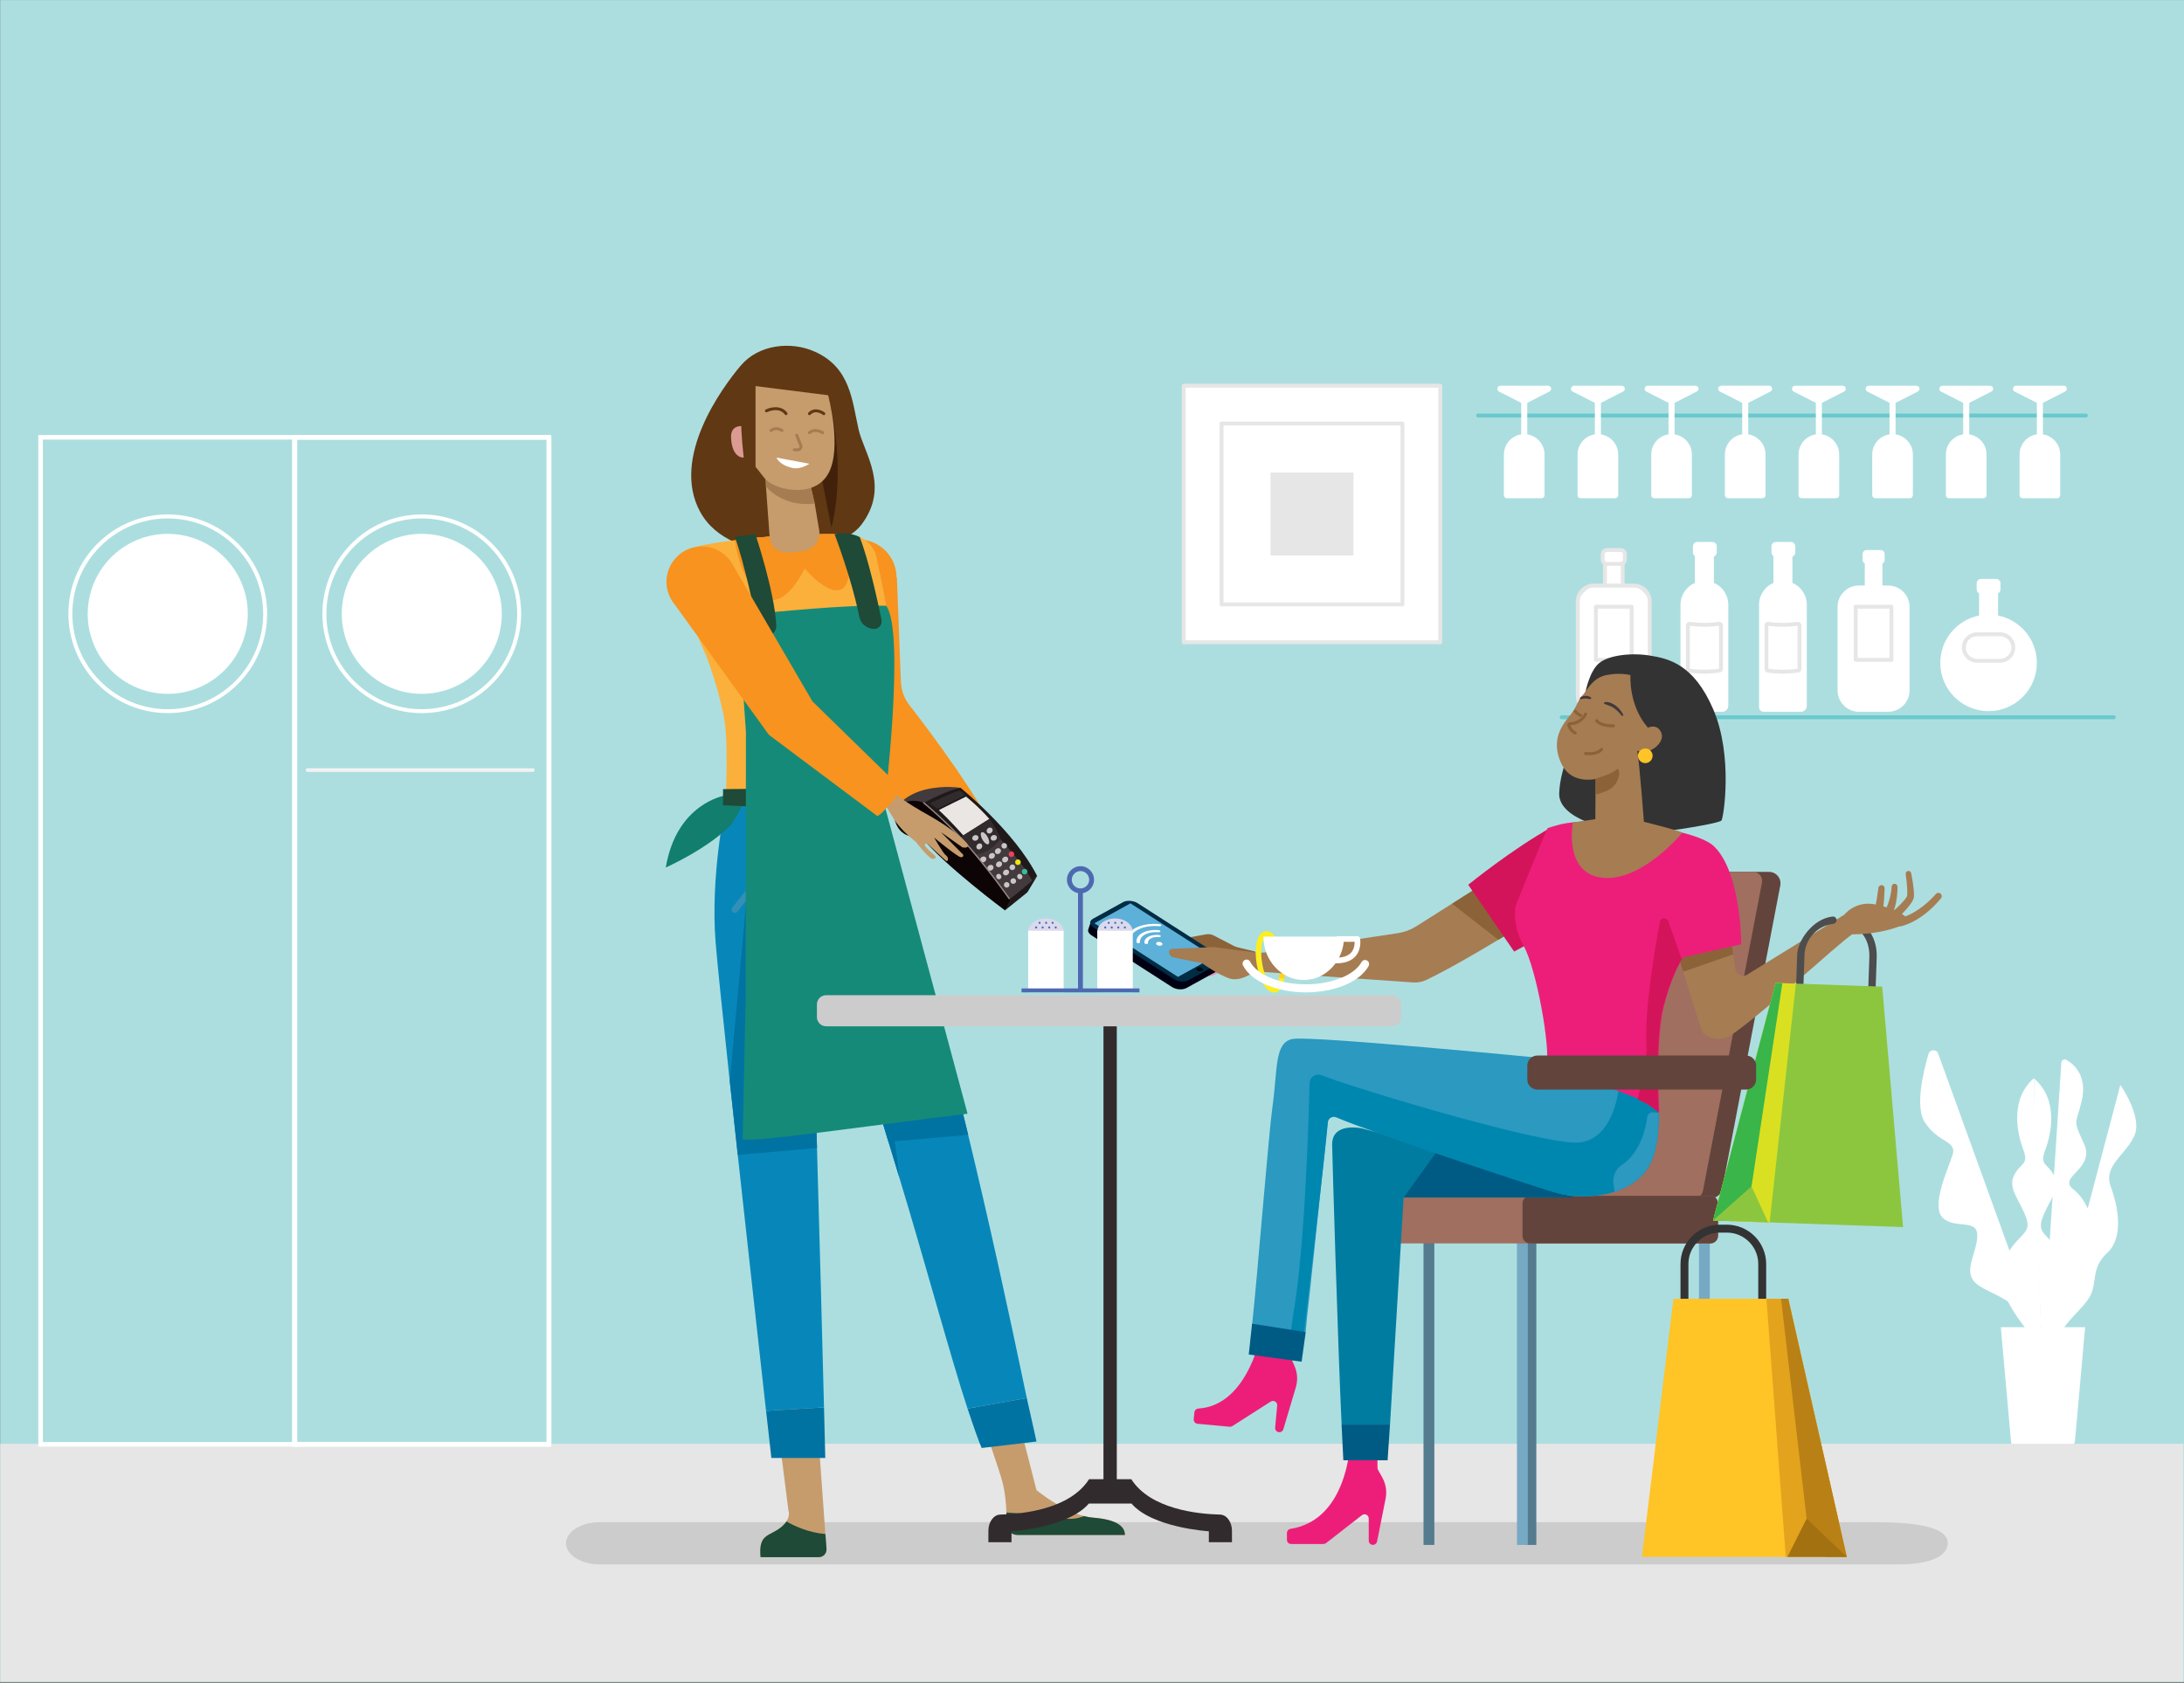 <svg xmlns="http://www.w3.org/2000/svg" xmlns:xlink="http://www.w3.org/1999/xlink" id="ev2xscmx90k81" viewBox="0 0 480 370" shape-rendering="geometricPrecision" text-rendering="geometricPrecision" width="480" height="370" preserveAspectRatio="xMidYMin slice" aria-hidden="true" focusable="false"><rect x="0" y="0" width="480" height="370" fill="#808080" stroke="none"/><style>#ev2xscmx90k8138 {animation: ev2xscmx90k8138_c_o 3000ms linear infinite normal forwards}@keyframes ev2xscmx90k8138_c_o { 0% {opacity: 0} 53.333% {opacity: 0} 56.667% {opacity: 1} 100% {opacity: 1} }#ev2xscmx90k8140 {animation: ev2xscmx90k8140_c_o 3000ms linear infinite normal forwards}@keyframes ev2xscmx90k8140_c_o { 0% {opacity: 0} 50% {opacity: 0} 53.333% {opacity: 1} 100% {opacity: 1} }#ev2xscmx90k8142 {animation: ev2xscmx90k8142_c_o 3000ms linear infinite normal forwards}@keyframes ev2xscmx90k8142_c_o { 0% {opacity: 0} 46.667% {opacity: 0} 50% {opacity: 0.96} 100% {opacity: 0.96} }#ev2xscmx90k8144 {animation: ev2xscmx90k8144_c_o 3000ms linear infinite normal forwards}@keyframes ev2xscmx90k8144_c_o { 0% {opacity: 0} 43.333% {opacity: 0} 46.667% {opacity: 1} 100% {opacity: 1} }#ev2xscmx90k8167_tr {animation: ev2xscmx90k8167_tr__tr 3000ms linear infinite normal forwards}@keyframes ev2xscmx90k8167_tr__tr { 0% {transform: translate(372.07px,197.826px) rotate(1.991deg)} 33.333% {transform: translate(372.07px,197.826px) rotate(1.991deg)} 53.333% {transform: translate(372.07px,197.826px) rotate(-2.071deg)} 76.667% {transform: translate(372.07px,197.826px) rotate(2.404deg)} 100% {transform: translate(372.07px,197.826px) rotate(2.404deg)} }#ev2xscmx90k8179_to {animation: ev2xscmx90k8179_to__to 3000ms linear infinite normal forwards}@keyframes ev2xscmx90k8179_to__to { 0% {transform: translate(340.96px,196.187px)} 10% {transform: translate(340.96px,196.187px)} 26.667% {transform: translate(340.157px,194.507px)} 100% {transform: translate(340.157px,194.507px)} }#ev2xscmx90k8179_tr {animation: ev2xscmx90k8179_tr__tr 3000ms linear infinite normal forwards}@keyframes ev2xscmx90k8179_tr__tr { 0% {transform: rotate(-17.946deg)} 10% {transform: rotate(-17.946deg)} 26.667% {transform: rotate(0.925deg)} 100% {transform: rotate(0.925deg)} }#ev2xscmx90k8226_tr {animation: ev2xscmx90k8226_tr__tr 3000ms linear infinite normal forwards}@keyframes ev2xscmx90k8226_tr__tr { 0% {transform: translate(186.595px,122.41px) rotate(8.272deg)} 16.667% {transform: translate(186.595px,122.41px) rotate(0.623deg)} 100% {transform: translate(186.595px,122.41px) rotate(0.623deg)} }#ev2xscmx90k8227_to {animation: ev2xscmx90k8227_to__to 3000ms linear infinite normal forwards}@keyframes ev2xscmx90k8227_to__to { 0% {transform: translate(212.245px,186.566px)} 16.667% {transform: translate(218.936px,180.896px)} 100% {transform: translate(218.936px,180.896px)} }#ev2xscmx90k8308_tr {animation: ev2xscmx90k8308_tr__tr 3000ms linear infinite normal forwards}@keyframes ev2xscmx90k8308_tr__tr { 0% {transform: translate(154.732px,126.83px) rotate(6.703deg)} 16.667% {transform: translate(154.732px,126.83px) rotate(0.166deg)} 100% {transform: translate(154.732px,126.83px) rotate(0.166deg)} }</style><g id="ev2xscmx90k82"><rect id="ev2xscmx90k83" width="479.95" height="369.71" rx="0" ry="0" transform="matrix(1 0 0 1 0.05 0.02)" fill="rgb(172,222,224)" stroke="none" stroke-width="1"></rect><g id="ev2xscmx90k84"><g id="ev2xscmx90k85"><g id="ev2xscmx90k86"><g id="ev2xscmx90k87"><g id="ev2xscmx90k88"><path id="ev2xscmx90k89" d="M416.66,133.73C416.66,133.67,416.66,133.62,416.66,133.56C416.6,131.73,415.42,129.97,413.72,129.3L413.72,122.13L411.78,122.08L409.84,122.03L409.84,129.31C408.16,130,406.96,131.74,406.9,133.56C406.9,133.61,406.9,133.67,406.9,133.73L406.9,154.71C406.9,155.24,407.33,155.66,407.85,155.66L415.47,155.66C416.13,155.66,416.67,155.12,416.67,154.46L416.67,133.73Z" fill="rgb(255,255,255)" stroke="none" stroke-width="1"></path><path id="ev2xscmx90k810" d="M415.46,156.09L407.84,156.09C407.08,156.09,406.46,155.47,406.46,154.71L406.46,133.73C406.46,133.67,406.46,133.59,406.46,133.53C406.52,131.66,407.71,129.85,409.39,129.03L409.39,122.03C409.39,121.91,409.44,121.8,409.52,121.72C409.6,121.64,409.7,121.58,409.83,121.6L413.72,121.7C413.95,121.71,414.14,121.89,414.14,122.13L414.14,129.02C415.82,129.81,417.02,131.63,417.08,133.54L417.08,133.72L417.08,154.46C417.08,155.36,416.36,156.09,415.46,156.09ZM410.26,122.46L410.26,129.3C410.26,129.47,410.16,129.63,410,129.69C408.48,130.32,407.38,131.91,407.33,133.56C407.33,133.62,407.33,133.67,407.33,133.72L407.33,154.7C407.33,154.99,407.57,155.23,407.86,155.23L415.48,155.23C415.9,155.23,416.25,154.88,416.25,154.46L416.25,133.55C416.2,131.88,415.1,130.29,413.58,129.69C413.42,129.63,413.31,129.47,413.31,129.29L413.31,122.53L410.26,122.46Z" fill="none" stroke="none" stroke-width="1"></path></g></g><g id="ev2xscmx90k811"><path id="ev2xscmx90k812" d="M413.31,123.96L410.25,123.96C409.75,123.96,409.35,123.56,409.35,123.06L409.35,121.82C409.35,121.32,409.75,120.92,410.25,120.92L413.31,120.92C413.81,120.92,414.21,121.32,414.21,121.82L414.21,123.06C414.21,123.56,413.8,123.96,413.31,123.96Z" fill="rgb(255,255,255)" stroke="none" stroke-width="1"></path><path id="ev2xscmx90k813" d="M413.26,124.39L410.29,124.39C409.53,124.39,408.91,123.77,408.91,123.01L408.91,121.86C408.91,121.1,409.53,120.48,410.29,120.48L413.26,120.48C414.02,120.48,414.64,121.1,414.64,121.86L414.64,123.01C414.63,123.77,414.02,124.39,413.26,124.39ZM410.29,121.34C410,121.34,409.77,121.57,409.77,121.86L409.77,123.01C409.77,123.3,410,123.53,410.29,123.53L413.26,123.53C413.55,123.53,413.78,123.3,413.78,123.01L413.78,121.86C413.78,121.57,413.55,121.34,413.26,121.34L410.29,121.34Z" fill="none" stroke="none" stroke-width="1"></path></g><g id="ev2xscmx90k814"><path id="ev2xscmx90k815" d="M414.99,156.47L408.55,156.47C405.96,156.47,403.86,154.37,403.86,151.78L403.86,133.41C403.86,130.82,405.96,128.72,408.55,128.72L414.99,128.72C417.58,128.72,419.68,130.82,419.68,133.41L419.68,151.78C419.68,154.38,417.58,156.47,414.99,156.47Z" fill="rgb(255,255,255)" stroke="none" stroke-width="1"></path><path id="ev2xscmx90k816" d="M416.15,156.9L407.4,156.9C405.22,156.9,403.44,155.13,403.44,152.94L403.44,132.26C403.44,130.08,405.21,128.3,407.4,128.3L416.15,128.3C418.33,128.3,420.11,130.07,420.11,132.26L420.11,152.94C420.11,155.13,418.33,156.9,416.15,156.9ZM407.4,129.16C405.69,129.16,404.3,130.55,404.3,132.26L404.3,152.94C404.3,154.65,405.69,156.04,407.4,156.04L416.15,156.04C417.86,156.04,419.25,154.65,419.25,152.94L419.25,132.26C419.25,130.55,417.86,129.16,416.15,129.16L407.4,129.16Z" fill="none" stroke="none" stroke-width="1"></path></g><g id="ev2xscmx90k817"><rect id="ev2xscmx90k818" width="7.86" height="11.68" rx="0" ry="0" transform="matrix(1 0 0 1 407.84 133.38)" fill="rgb(255,255,255)" stroke="none" stroke-width="1"></rect><path id="ev2xscmx90k819" d="M415.7,145.48L407.84,145.48C407.6,145.48,407.41,145.29,407.41,145.05L407.41,133.37C407.41,133.13,407.6,132.94,407.84,132.94L415.7,132.94C415.94,132.94,416.13,133.13,416.13,133.37L416.13,145.05C416.13,145.29,415.94,145.48,415.7,145.48ZM408.27,144.63L415.28,144.63L415.28,133.8L408.27,133.8L408.27,144.63Z" fill="rgb(230,230,230)" stroke="none" stroke-width="1"></path></g></g><g id="ev2xscmx90k820"><g id="ev2xscmx90k821"><g id="ev2xscmx90k822"><path id="ev2xscmx90k823" d="M359.56,133.73C359.56,133.67,359.56,133.62,359.56,133.56C359.5,131.73,358.32,129.97,356.62,129.3L356.62,122.13L354.68,122.08L352.74,122.03L352.74,129.31C351.06,130,349.86,131.74,349.8,133.56C349.8,133.61,349.8,133.67,349.8,133.73L349.8,154.71C349.8,155.24,350.23,155.66,350.75,155.66L358.37,155.66C359.03,155.66,359.57,155.12,359.57,154.46L359.57,133.73Z" fill="rgb(255,255,255)" stroke="none" stroke-width="1"></path><path id="ev2xscmx90k824" d="M358.36,156.09L350.74,156.09C349.98,156.09,349.36,155.47,349.36,154.71L349.36,133.73C349.36,133.67,349.36,133.59,349.36,133.53C349.42,131.66,350.61,129.85,352.3,129.03L352.3,122.03C352.3,121.91,352.35,121.8,352.43,121.72C352.51,121.64,352.6,121.58,352.74,121.6L356.63,121.7C356.86,121.71,357.05,121.89,357.05,122.13L357.05,129.02C358.73,129.81,359.93,131.63,359.99,133.54L359.99,133.72L359.99,154.46C359.99,155.36,359.26,156.09,358.36,156.09ZM353.16,122.46L353.16,129.3C353.16,129.47,353.06,129.63,352.9,129.69C351.38,130.32,350.28,131.91,350.23,133.56C350.23,133.62,350.23,133.67,350.23,133.72L350.23,154.7C350.23,154.99,350.47,155.23,350.76,155.23L358.38,155.23C358.8,155.23,359.15,154.88,359.15,154.46L359.15,133.55C359.1,131.88,358,130.29,356.48,129.69C356.32,129.63,356.21,129.47,356.21,129.29L356.21,122.53L353.16,122.46Z" fill="rgb(230,230,230)" stroke="none" stroke-width="1"></path></g></g><g id="ev2xscmx90k825"><path id="ev2xscmx90k826" d="M356.21,123.96L353.15,123.96C352.65,123.96,352.25,123.56,352.25,123.06L352.25,121.82C352.25,121.32,352.65,120.92,353.15,120.92L356.21,120.92C356.71,120.92,357.11,121.32,357.11,121.82L357.11,123.06C357.11,123.56,356.71,123.96,356.21,123.96Z" fill="rgb(255,255,255)" stroke="none" stroke-width="1"></path><path id="ev2xscmx90k827" d="M356.16,124.39L353.19,124.39C352.43,124.39,351.81,123.77,351.81,123.01L351.81,121.86C351.81,121.1,352.43,120.48,353.19,120.48L356.16,120.48C356.92,120.48,357.54,121.1,357.54,121.86L357.54,123.01C357.54,123.77,356.92,124.39,356.16,124.39ZM353.19,121.34C352.9,121.34,352.67,121.57,352.67,121.86L352.67,123.01C352.67,123.3,352.9,123.53,353.19,123.53L356.16,123.53C356.45,123.53,356.68,123.3,356.68,123.01L356.68,121.86C356.68,121.57,356.44,121.34,356.16,121.34L353.19,121.34Z" fill="rgb(230,230,230)" stroke="none" stroke-width="1"></path></g><g id="ev2xscmx90k828"><path id="ev2xscmx90k829" d="M357.9,156.47L351.46,156.47C348.87,156.47,346.77,154.37,346.77,151.78L346.77,133.41C346.77,130.82,348.87,128.72,351.46,128.72L357.9,128.72C360.49,128.72,362.59,130.82,362.59,133.41L362.59,151.78C362.58,154.38,360.49,156.47,357.9,156.47Z" fill="rgb(255,255,255)" stroke="none" stroke-width="1"></path><path id="ev2xscmx90k830" d="M359.05,156.9L350.3,156.9C348.12,156.9,346.34,155.13,346.34,152.94L346.34,132.26C346.34,130.08,348.11,128.3,350.3,128.3L359.05,128.3C361.23,128.3,363.01,130.07,363.01,132.26L363.01,152.94C363.01,155.13,361.24,156.9,359.05,156.9ZM350.3,129.16C348.59,129.16,347.2,130.55,347.2,132.26L347.2,152.94C347.2,154.65,348.59,156.04,350.3,156.04L359.05,156.04C360.76,156.04,362.15,154.65,362.15,152.94L362.15,132.26C362.15,130.55,360.76,129.16,359.05,129.16L350.3,129.16Z" fill="rgb(230,230,230)" stroke="none" stroke-width="1"></path></g><g id="ev2xscmx90k831"><rect id="ev2xscmx90k832" width="7.86" height="11.68" rx="0" ry="0" transform="matrix(1 0 0 1 350.75 133.38)" fill="rgb(255,255,255)" stroke="none" stroke-width="1"></rect><path id="ev2xscmx90k833" d="M358.61,145.48L350.75,145.48C350.51,145.48,350.32,145.29,350.32,145.05L350.32,133.37C350.32,133.13,350.51,132.94,350.75,132.94L358.61,132.94C358.85,132.94,359.04,133.13,359.04,133.37L359.04,145.05C359.03,145.29,358.84,145.48,358.61,145.48ZM351.17,144.63L358.18,144.63L358.18,133.8L351.17,133.8L351.17,144.63Z" fill="rgb(230,230,230)" stroke="none" stroke-width="1"></path></g></g><g id="ev2xscmx90k834"><g id="ev2xscmx90k835"><path id="ev2xscmx90k836" d="M439.14,135.32L439.14,128.57L437.05,128.52L434.96,128.46L434.96,135.32C430.1,136.29,426.44,140.58,426.44,145.72C426.44,151.58,431.19,156.33,437.05,156.33C442.91,156.33,447.66,151.58,447.66,145.72C447.66,140.57,444,136.29,439.14,135.32Z" fill="rgb(255,255,255)" stroke="none" stroke-width="1"></path><path id="ev2xscmx90k837" d="M437.05,156.76C430.96,156.76,426.01,151.81,426.01,145.72C426.01,140.59,429.57,136.13,434.53,134.97L434.53,128.45C434.53,128.33,434.58,128.22,434.66,128.14C434.74,128.06,434.85,128,434.97,128.02L439.15,128.13C439.38,128.14,439.57,128.32,439.57,128.56L439.57,134.97C444.53,136.13,448.09,140.59,448.09,145.72C448.09,151.81,443.14,156.76,437.05,156.76ZM435.39,128.89L435.39,135.31C435.39,135.51,435.25,135.69,435.05,135.73C430.31,136.68,426.87,140.88,426.87,145.71C426.87,151.33,431.44,155.89,437.05,155.89C442.67,155.89,447.23,151.32,447.23,145.71C447.23,140.87,443.79,136.67,439.05,135.73C438.85,135.69,438.71,135.52,438.71,135.31L438.71,128.97L435.39,128.89Z" fill="none" stroke="none" stroke-width="1"></path></g><g id="ev2xscmx90k838"><path id="ev2xscmx90k839" d="M438.7,130.54L435.41,130.54C434.87,130.54,434.44,130.11,434.44,129.57L434.44,128.24C434.44,127.7,434.87,127.27,435.41,127.27L438.7,127.27C439.24,127.27,439.67,127.7,439.67,128.24L439.67,129.57C439.67,130.1,439.23,130.54,438.7,130.54Z" fill="rgb(255,255,255)" stroke="none" stroke-width="1"></path><path id="ev2xscmx90k840" d="M438.72,130.96L435.39,130.96C434.63,130.96,434.01,130.34,434.01,129.58L434.01,128.21C434.01,127.45,434.63,126.83,435.39,126.83L438.72,126.83C439.48,126.83,440.1,127.45,440.1,128.21L440.1,129.58C440.1,130.34,439.48,130.96,438.72,130.96ZM435.39,127.69C435.1,127.69,434.87,127.92,434.87,128.21L434.87,129.58C434.87,129.87,435.1,130.1,435.39,130.1L438.72,130.1C439.01,130.1,439.24,129.87,439.24,129.58L439.24,128.21C439.24,127.92,439.01,127.69,438.72,127.69L435.39,127.69Z" fill="none" stroke="none" stroke-width="1"></path></g><g id="ev2xscmx90k841"><path id="ev2xscmx90k842" d="M439.57,145.26L434.53,145.26C432.92,145.26,431.62,143.96,431.62,142.35L431.62,142.35C431.62,140.74,432.92,139.44,434.53,139.44L439.57,139.44C441.18,139.44,442.48,140.74,442.48,142.35L442.48,142.35C442.49,143.96,441.18,145.26,439.57,145.26Z" fill="rgb(255,255,255)" stroke="none" stroke-width="1"></path><path id="ev2xscmx90k843" d="M439.57,145.69L434.53,145.69C432.69,145.69,431.19,144.19,431.19,142.35C431.19,140.51,432.69,139.01,434.53,139.01L439.57,139.01C441.41,139.01,442.91,140.51,442.91,142.35C442.92,144.19,441.42,145.69,439.57,145.69ZM434.53,139.86C433.16,139.86,432.04,140.98,432.04,142.35C432.04,143.72,433.16,144.84,434.53,144.84L439.57,144.84C440.94,144.84,442.06,143.72,442.06,142.35C442.06,140.98,440.94,139.86,439.57,139.86L434.53,139.86Z" fill="rgb(230,230,230)" stroke="none" stroke-width="1"></path></g></g><g id="ev2xscmx90k844"><g id="ev2xscmx90k845"><g id="ev2xscmx90k846"><path id="ev2xscmx90k847" d="M379.84,132.91C379.84,132.85,379.84,132.79,379.84,132.73C379.78,130.76,378.5,128.87,376.68,128.15L376.68,120.44L374.59,120.39L372.5,120.33L372.5,128.15C370.7,128.89,369.41,130.76,369.34,132.72C369.34,132.78,369.34,132.84,369.34,132.9L369.34,155.45C369.34,156.02,369.8,156.47,370.36,156.47L378.55,156.47C379.26,156.47,379.84,155.89,379.84,155.18L379.84,132.91Z" fill="rgb(255,255,255)" stroke="none" stroke-width="1"></path><path id="ev2xscmx90k848" d="M378.56,156.91L370.37,156.91C369.57,156.91,368.92,156.26,368.92,155.46L368.92,132.91C368.92,132.84,368.92,132.77,368.92,132.7C368.99,130.69,370.27,128.75,372.08,127.88L372.08,120.34C372.08,120.23,372.13,120.11,372.21,120.03C372.29,119.95,372.4,119.89,372.52,119.91L376.7,120.02C376.93,120.03,377.12,120.21,377.12,120.45L377.12,127.88C378.93,128.72,380.21,130.67,380.28,132.72L380.28,132.92L380.28,155.21C380.27,156.14,379.5,156.91,378.56,156.91ZM372.93,120.77L372.93,128.15C372.93,128.32,372.83,128.48,372.67,128.54C371.03,129.22,369.84,130.94,369.78,132.73C369.78,132.79,369.78,132.85,369.78,132.9L369.78,155.45C369.78,155.78,370.05,156.05,370.38,156.05L378.57,156.05C379.04,156.05,379.43,155.66,379.43,155.19L379.43,132.72C379.37,130.91,378.19,129.19,376.55,128.54C376.39,128.48,376.28,128.32,376.28,128.14L376.28,120.85L372.93,120.77Z" fill="none" stroke="none" stroke-width="1"></path></g><g id="ev2xscmx90k849"><g id="ev2xscmx90k850"><path id="ev2xscmx90k851" d="M377.92,147.42C375.71,147.74,373.47,147.74,371.27,147.42C371.09,147.39,370.96,147.24,370.96,147.06L370.96,137.49C370.96,137.27,371.16,137.1,371.37,137.13C373.51,137.43,375.68,137.43,377.81,137.13C378.03,137.1,378.22,137.27,378.22,137.49L378.22,147.06C378.23,147.24,378.1,147.4,377.92,147.42Z" fill="rgb(255,255,255)" stroke="none" stroke-width="1"></path><path id="ev2xscmx90k852" d="M374.6,148.09C373.47,148.09,372.33,148.01,371.21,147.85C370.83,147.8,370.54,147.46,370.54,147.07L370.54,137.5C370.54,137.07,370.89,136.71,371.33,136.71C371.35,136.71,371.42,136.72,371.44,136.72C373.53,137.01,375.68,137.01,377.76,136.72C377.78,136.72,377.85,136.71,377.87,136.71C378.31,136.71,378.66,137.06,378.66,137.5L378.66,147.07C378.66,147.46,378.37,147.8,377.98,147.85C376.87,148,375.73,148.09,374.6,148.09ZM371.39,147.01C373.51,147.31,375.69,147.31,377.81,147.01L377.81,137.57C375.7,137.86,373.51,137.86,371.39,137.57L371.39,147.01Z" fill="rgb(230,230,230)" stroke="none" stroke-width="1"></path></g></g></g><g id="ev2xscmx90k853"><path id="ev2xscmx90k854" d="M376.33,122.41L373.04,122.41C372.5,122.41,372.07,121.98,372.07,121.44L372.07,120.11C372.07,119.57,372.5,119.14,373.04,119.14L376.33,119.14C376.87,119.14,377.3,119.57,377.3,120.11L377.3,121.44C377.3,121.98,376.87,122.41,376.33,122.41Z" fill="rgb(255,255,255)" stroke="none" stroke-width="1"></path><path id="ev2xscmx90k855" d="M376.35,122.84L373.02,122.84C372.26,122.84,371.64,122.22,371.64,121.46L371.64,120.09C371.64,119.33,372.26,118.71,373.02,118.71L376.35,118.71C377.11,118.71,377.73,119.33,377.73,120.09L377.73,121.46C377.73,122.22,377.11,122.84,376.35,122.84ZM373.02,119.56C372.73,119.56,372.5,119.79,372.5,120.08L372.5,121.45C372.5,121.74,372.74,121.97,373.02,121.97L376.35,121.97C376.64,121.97,376.87,121.74,376.87,121.45L376.87,120.08C376.87,119.79,376.64,119.56,376.35,119.56L373.02,119.56Z" fill="none" stroke="none" stroke-width="1"></path></g></g><g id="ev2xscmx90k856"><g id="ev2xscmx90k857"><g id="ev2xscmx90k858"><path id="ev2xscmx90k859" d="M397.1,132.91C397.1,132.85,397.1,132.79,397.1,132.73C397.04,130.76,395.76,128.87,393.94,128.15L393.94,120.44L391.85,120.39L389.76,120.33L389.76,128.15C387.96,128.89,386.67,130.76,386.6,132.72C386.6,132.78,386.6,132.84,386.6,132.9L386.6,155.45C386.6,156.02,387.06,156.47,387.62,156.47L395.81,156.47C396.52,156.47,397.1,155.89,397.1,155.18L397.1,132.91Z" fill="rgb(255,255,255)" stroke="none" stroke-width="1"></path><path id="ev2xscmx90k860" d="M395.82,156.91L387.63,156.91C386.83,156.91,386.18,156.26,386.18,155.46L386.18,132.91C386.18,132.84,386.18,132.77,386.18,132.7C386.25,130.69,387.53,128.75,389.34,127.88L389.34,120.34C389.34,120.23,389.39,120.11,389.47,120.03C389.55,119.95,389.67,119.89,389.78,119.91L393.96,120.02C394.19,120.03,394.38,120.21,394.38,120.45L394.38,127.88C396.19,128.72,397.47,130.67,397.54,132.72L397.54,132.92L397.54,155.21C397.53,156.14,396.76,156.91,395.82,156.91ZM390.19,120.77L390.19,128.15C390.19,128.32,390.09,128.48,389.93,128.54C388.29,129.22,387.1,130.94,387.04,132.73C387.04,132.79,387.04,132.85,387.04,132.9L387.04,155.45C387.04,155.78,387.31,156.05,387.64,156.05L395.83,156.05C396.3,156.05,396.69,155.66,396.69,155.19L396.69,132.72C396.63,130.91,395.45,129.19,393.81,128.54C393.65,128.48,393.54,128.32,393.54,128.14L393.54,120.85L390.19,120.77Z" fill="none" stroke="none" stroke-width="1"></path></g><g id="ev2xscmx90k861"><g id="ev2xscmx90k862"><path id="ev2xscmx90k863" d="M395.18,147.42C392.97,147.74,390.73,147.74,388.53,147.42C388.35,147.39,388.22,147.24,388.22,147.06L388.22,137.49C388.22,137.27,388.42,137.1,388.63,137.13C390.77,137.43,392.94,137.43,395.07,137.13C395.29,137.1,395.48,137.27,395.48,137.49L395.48,147.06C395.49,147.24,395.36,147.4,395.18,147.42Z" fill="rgb(255,255,255)" stroke="none" stroke-width="1"></path><path id="ev2xscmx90k864" d="M391.86,148.09C390.73,148.09,389.59,148.01,388.47,147.85C388.09,147.8,387.8,147.46,387.8,147.07L387.8,137.5C387.8,137.07,388.15,136.71,388.59,136.71C388.61,136.71,388.68,136.72,388.7,136.72C390.79,137.01,392.94,137.01,395.02,136.72C395.04,136.72,395.11,136.71,395.13,136.71C395.57,136.71,395.92,137.06,395.92,137.5L395.92,147.07C395.92,147.46,395.63,147.8,395.24,147.85C394.13,148,392.99,148.09,391.86,148.09ZM388.65,147.01C390.77,147.31,392.95,147.31,395.07,147.01L395.07,137.57C392.96,137.86,390.77,137.86,388.65,137.57L388.65,147.01Z" fill="rgb(230,230,230)" stroke="none" stroke-width="1"></path></g></g></g><g id="ev2xscmx90k865"><path id="ev2xscmx90k866" d="M393.59,122.41L390.3,122.41C389.76,122.41,389.33,121.98,389.33,121.44L389.33,120.11C389.33,119.57,389.76,119.14,390.3,119.14L393.59,119.14C394.13,119.14,394.56,119.57,394.56,120.11L394.56,121.44C394.56,121.98,394.13,122.41,393.59,122.41Z" fill="rgb(255,255,255)" stroke="none" stroke-width="1"></path><path id="ev2xscmx90k867" d="M393.61,122.84L390.28,122.84C389.52,122.84,388.9,122.22,388.9,121.46L388.9,120.09C388.9,119.33,389.52,118.71,390.28,118.71L393.61,118.71C394.37,118.71,394.99,119.33,394.99,120.09L394.99,121.46C394.99,122.22,394.37,122.84,393.61,122.84ZM390.28,119.56C389.99,119.56,389.76,119.79,389.76,120.08L389.76,121.45C389.76,121.74,389.99,121.97,390.28,121.97L393.61,121.97C393.9,121.97,394.13,121.74,394.13,121.45L394.13,120.08C394.13,119.79,393.9,119.56,393.61,119.56L390.28,119.56Z" fill="none" stroke="none" stroke-width="1"></path></g></g><g id="ev2xscmx90k868"><path id="ev2xscmx90k869" d="M464.58,158.11L343.22,158.11C342.98,158.11,342.79,157.92,342.79,157.68C342.79,157.44,342.98,157.25,343.22,157.25L464.58,157.25C464.82,157.25,465.01,157.44,465.01,157.68C465,157.92,464.81,158.11,464.58,158.11Z" fill="rgb(106,201,205)" stroke="none" stroke-width="1"></path></g></g><g id="ev2xscmx90k870"><path id="ev2xscmx90k871" d="M458.45,91.78L324.85,91.78C324.61,91.78,324.42,91.59,324.42,91.35C324.42,91.11,324.61,90.92,324.85,90.92L458.44,90.92C458.68,90.92,458.87,91.11,458.87,91.35C458.87,91.59,458.68,91.78,458.45,91.78Z" fill="rgb(106,201,205)" stroke="none" stroke-width="1"></path></g><g id="ev2xscmx90k872"><g id="ev2xscmx90k873"><path id="ev2xscmx90k874" d="M340.54,86.07L335.66,88.56L335.66,95.49C337.8,95.82,339.46,97.67,339.46,99.9L339.46,108.86C339.46,109.23,339.15,109.53,338.79,109.53L331.2,109.53C330.83,109.53,330.53,109.23,330.53,108.86L330.53,99.9C330.53,97.66,332.18,95.81,334.33,95.49L334.33,88.56L329.45,86.08C329.17,85.94,329.03,85.63,329.1,85.32C329.17,85.01,329.45,84.8,329.76,84.8L340.26,84.8C340.57,84.8,340.84,85.01,340.91,85.32C340.96,85.62,340.82,85.93,340.54,86.07Z" fill="rgb(255,255,255)" stroke="none" stroke-width="1"></path></g><g id="ev2xscmx90k875"><path id="ev2xscmx90k876" d="M356.73,86.07L351.85,88.56L351.85,95.49C353.99,95.82,355.65,97.67,355.65,99.9L355.65,108.86C355.65,109.23,355.34,109.53,354.98,109.53L347.39,109.53C347.02,109.53,346.72,109.23,346.72,108.86L346.72,99.9C346.72,97.66,348.37,95.81,350.52,95.49L350.52,88.56L345.64,86.08C345.36,85.94,345.22,85.63,345.29,85.32C345.36,85.01,345.64,84.8,345.95,84.8L356.45,84.8C356.76,84.8,357.03,85.01,357.1,85.32C357.15,85.62,357.01,85.93,356.73,86.07Z" fill="rgb(255,255,255)" stroke="none" stroke-width="1"></path></g><g id="ev2xscmx90k877"><path id="ev2xscmx90k878" d="M372.92,86.07L368.04,88.56L368.04,95.49C370.18,95.82,371.84,97.67,371.84,99.9L371.84,108.86C371.84,109.23,371.53,109.53,371.17,109.53L363.58,109.53C363.21,109.53,362.91,109.23,362.91,108.86L362.91,99.9C362.91,97.66,364.56,95.81,366.71,95.49L366.71,88.56L361.83,86.08C361.55,85.94,361.41,85.63,361.48,85.32C361.55,85.01,361.83,84.8,362.14,84.8L372.64,84.8C372.95,84.8,373.22,85.01,373.29,85.32C373.34,85.62,373.2,85.93,372.92,86.07Z" fill="rgb(255,255,255)" stroke="none" stroke-width="1"></path></g><g id="ev2xscmx90k879"><path id="ev2xscmx90k880" d="M389.11,86.07L384.23,88.56L384.23,95.49C386.37,95.82,388.03,97.67,388.03,99.9L388.03,108.86C388.03,109.23,387.72,109.53,387.36,109.53L379.77,109.53C379.4,109.53,379.1,109.23,379.1,108.86L379.1,99.9C379.1,97.66,380.75,95.81,382.9,95.49L382.9,88.56L378,86.07C377.72,85.93,377.58,85.62,377.65,85.31C377.72,85,378,84.79,378.31,84.79L388.81,84.79C389.12,84.79,389.39,85,389.46,85.31C389.53,85.62,389.39,85.93,389.11,86.07Z" fill="rgb(255,255,255)" stroke="none" stroke-width="1"></path></g><g id="ev2xscmx90k881"><path id="ev2xscmx90k882" d="M405.3,86.07L400.42,88.56L400.42,95.49C402.56,95.82,404.22,97.67,404.22,99.9L404.22,108.86C404.22,109.23,403.91,109.53,403.55,109.53L395.96,109.53C395.59,109.53,395.29,109.23,395.29,108.86L395.29,99.9C395.29,97.66,396.94,95.81,399.09,95.49L399.09,88.56L394.21,86.08C393.93,85.94,393.79,85.63,393.86,85.32C393.93,85.01,394.21,84.8,394.52,84.8L405,84.8C405.31,84.8,405.58,85.01,405.65,85.32C405.72,85.62,405.58,85.93,405.3,86.07Z" fill="rgb(255,255,255)" stroke="none" stroke-width="1"></path></g><g id="ev2xscmx90k883"><path id="ev2xscmx90k884" d="M421.49,86.07L416.61,88.56L416.61,95.49C418.75,95.82,420.41,97.67,420.41,99.9L420.41,108.86C420.41,109.23,420.1,109.53,419.74,109.53L412.15,109.53C411.78,109.53,411.48,109.23,411.48,108.86L411.48,99.9C411.48,97.66,413.13,95.81,415.28,95.49L415.28,88.56L410.4,86.08C410.12,85.94,409.98,85.63,410.05,85.32C410.12,85.01,410.4,84.8,410.71,84.8L421.21,84.8C421.52,84.8,421.79,85.01,421.86,85.32C421.91,85.62,421.77,85.93,421.49,86.07Z" fill="rgb(255,255,255)" stroke="none" stroke-width="1"></path></g><g id="ev2xscmx90k885"><path id="ev2xscmx90k886" d="M437.68,86.07L432.8,88.56L432.8,95.49C434.94,95.82,436.6,97.67,436.6,99.9L436.6,108.86C436.6,109.23,436.29,109.53,435.93,109.53L428.34,109.53C427.97,109.53,427.67,109.23,427.67,108.86L427.67,99.9C427.67,97.66,429.32,95.81,431.47,95.49L431.47,88.56L426.59,86.08C426.31,85.94,426.17,85.63,426.24,85.32C426.31,85.01,426.59,84.8,426.9,84.8L437.4,84.8C437.71,84.8,437.98,85.01,438.05,85.32C438.1,85.62,437.96,85.93,437.68,86.07Z" fill="rgb(255,255,255)" stroke="none" stroke-width="1"></path></g><g id="ev2xscmx90k887"><path id="ev2xscmx90k888" d="M453.87,86.07L448.99,88.56L448.99,95.49C451.13,95.82,452.79,97.67,452.79,99.9L452.79,108.86C452.79,109.23,452.48,109.53,452.12,109.53L444.53,109.53C444.16,109.53,443.86,109.23,443.86,108.86L443.86,99.9C443.86,97.66,445.51,95.81,447.66,95.49L447.66,88.56L442.78,86.08C442.5,85.94,442.36,85.63,442.43,85.32C442.5,85.01,442.78,84.8,443.09,84.8L453.59,84.8C453.9,84.8,454.17,85.01,454.24,85.32C454.29,85.62,454.15,85.93,453.87,86.07Z" fill="rgb(255,255,255)" stroke="none" stroke-width="1"></path></g></g></g><g id="ev2xscmx90k889"><g id="ev2xscmx90k890"><path id="ev2xscmx90k891" d="M449.01,295.3L425.97,231.62C425.6,230.61,424.16,230.65,423.85,231.68C422.6,235.95,420.88,243.46,423.05,246.74C426.17,251.46,430.19,250.71,429.11,253.97C428.03,257.24,424.35,265.16,426.98,267.72C429.62,270.28,434.57,267.82,434.57,271.61C434.57,275.4,431.38,279.26,434.11,281.97C436.84,284.68,445.35,285.56,446.87,294.38C448.39,303.2,448.39,303.2,448.39,303.2L449.01,295.3Z" fill="rgb(255,255,255)" stroke="none" stroke-width="1"></path></g><g id="ev2xscmx90k892"><path id="ev2xscmx90k893" d="M460.32,270.24C460.32,270.24,459.33,264.25,455.69,261.47C452.04,258.69,460.63,257.01,458.01,251.4C455.39,245.79,456.33,247.33,457.55,241.84C458.74,236.46,455.82,233.96,454.16,233C453.68,232.72,453.07,233.05,453.04,233.6L449.01,295.3L451.14,298.95L458.28,277.18L460.32,270.24Z" fill="rgb(255,255,255)" stroke="none" stroke-width="1"></path></g><g id="ev2xscmx90k894"><path id="ev2xscmx90k895" d="M451.13,294.83L466.01,238.52C466.01,238.52,471.02,245.56,469.05,249.78C467.08,253.99,462.22,256.27,463.89,260.83C465.56,265.39,466.78,272.08,463.13,275.42C459.48,278.76,461,281.94,459.33,284.98C457.66,288.02,453.25,290.83,452.65,294.21C452.04,297.58,451.13,294.83,451.13,294.83Z" fill="rgb(255,255,255)" stroke="none" stroke-width="1"></path></g><g id="ev2xscmx90k896"><g id="ev2xscmx90k897"><path id="ev2xscmx90k898" d="M448.76,296C448.76,296,437.65,285.25,440.08,278.27C442.51,271.28,446.61,271.81,445.4,267.98C444.19,264.15,441.2,261.42,442.62,258.46C444.04,255.49,446.01,256.25,444.64,252.6C443.27,248.96,441.75,241.55,447.07,236.98C447.23,259.74,448.76,296,448.76,296Z" fill="rgb(255,255,255)" stroke="none" stroke-width="1"></path></g><g id="ev2xscmx90k899"><path id="ev2xscmx90k8100" d="M448.76,296C448.76,296,456.51,285.41,454.08,278.43C451.65,271.44,447.55,271.97,448.76,268.14C449.98,264.31,452.96,261.58,451.54,258.62C450.12,255.65,448.15,256.4,449.52,252.76C450.89,249.12,452.41,241.71,447.09,237.14C446.94,259.9,448.76,296,448.76,296Z" fill="rgb(255,255,255)" stroke="none" stroke-width="1"></path></g></g><g id="ev2xscmx90k8101"><path id="ev2xscmx90k8102" d="M453.49,318.99L444.27,318.99C443.08,318.99,442.09,318.08,441.98,316.9L439.74,291.76L458.27,291.76L456.05,316.65C455.93,317.98,454.82,318.99,453.49,318.99Z" fill="rgb(255,255,255)" stroke="none" stroke-width="1"></path></g></g><g id="ev2xscmx90k8103"><g id="ev2xscmx90k8104"><g id="ev2xscmx90k8105"><rect id="ev2xscmx90k8106" width="56.38" height="56.38" rx="0" ry="0" transform="matrix(1 0 0 1 260.16 84.8)" fill="rgb(255,255,255)" stroke="none" stroke-width="1"></rect><path id="ev2xscmx90k8107" d="M316.54,141.61L260.16,141.61C259.92,141.61,259.73,141.42,259.73,141.18L259.73,84.8C259.73,84.56,259.92,84.37,260.16,84.37L316.54,84.37C316.78,84.37,316.97,84.56,316.97,84.8L316.97,141.18C316.97,141.42,316.78,141.61,316.54,141.61ZM260.59,140.76L316.12,140.76L316.12,85.23L260.59,85.23L260.59,140.76Z" fill="rgb(230,230,230)" stroke="none" stroke-width="1"></path></g><g id="ev2xscmx90k8108"><rect id="ev2xscmx90k8109" width="39.76" height="39.76" rx="0" ry="0" transform="matrix(1 0 0 1 268.47 93.11)" fill="rgb(255,255,255)" stroke="none" stroke-width="1"></rect><path id="ev2xscmx90k8110" d="M308.23,133.3L268.47,133.3C268.23,133.3,268.04,133.11,268.04,132.87L268.04,93.11C268.04,92.87,268.23,92.68,268.47,92.68L308.23,92.68C308.47,92.68,308.66,92.87,308.66,93.11L308.66,132.87C308.66,133.11,308.47,133.3,308.23,133.3ZM268.9,132.44L307.81,132.44L307.81,93.54L268.9,93.54L268.9,132.44Z" fill="rgb(230,230,230)" stroke="none" stroke-width="1"></path></g></g><rect id="ev2xscmx90k8111" width="18.23" height="18.23" rx="0" ry="0" transform="matrix(1 0 0 1 279.24 103.88)" fill="rgb(230,230,230)" stroke="none" stroke-width="1"></rect></g><rect id="ev2xscmx90k8112" width="479.82" height="52.33" rx="0" ry="0" transform="matrix(1 0 0 1 0.05 317.4)" fill="rgb(230,230,230)" stroke="none" stroke-width="1"></rect><g id="ev2xscmx90k8113"><g id="ev2xscmx90k8114"><g id="ev2xscmx90k8115"><g id="ev2xscmx90k8116"><rect id="ev2xscmx90k8117" width="55.91" height="221.37" rx="0" ry="0" transform="matrix(1 0 0 1 8.92 96.14)" fill="none" stroke="rgb(255,255,255)" stroke-width="1" stroke-miterlimit="10"></rect></g><g id="ev2xscmx90k8118"><g id="ev2xscmx90k8119"><path id="ev2xscmx90k8120" d="M36.87,156.77C24.83,156.77,15.03,146.97,15.03,134.93C15.03,122.89,24.83,113.09,36.87,113.09C48.91,113.09,58.71,122.89,58.71,134.93C58.71,146.98,48.91,156.77,36.87,156.77ZM36.87,113.97C25.31,113.97,15.9,123.38,15.9,134.94C15.9,146.5,25.31,155.91,36.87,155.91C48.43,155.91,57.84,146.5,57.84,134.94C57.84,123.38,48.43,113.97,36.87,113.97Z" fill="rgb(255,255,255)" stroke="none" stroke-width="1"></path></g><ellipse id="ev2xscmx90k8121" rx="17.59" ry="17.59" transform="matrix(0.23 -0.973 0.973 0.23 36.869 134.948)" fill="rgb(255,255,255)" stroke="none" stroke-width="1"></ellipse></g></g><g id="ev2xscmx90k8122" display="none"><path id="ev2xscmx90k8123" d="M61.28,169.69L11.75,169.69C11.53,169.69,11.35,169.51,11.35,169.29C11.35,169.07,11.53,168.89,11.75,168.89L61.28,168.89C61.5,168.89,61.68,169.07,61.68,169.29C61.68,169.51,61.5,169.69,61.28,169.69Z" fill="rgb(230,230,230)" stroke="none" stroke-width="1"></path></g></g><g id="ev2xscmx90k8124"><g id="ev2xscmx90k8125"><g id="ev2xscmx90k8126"><rect id="ev2xscmx90k8127" width="55.91" height="221.37" rx="0" ry="0" transform="matrix(1 0 0 1 64.75 96.14)" fill="none" stroke="rgb(255,255,255)" stroke-width="1" stroke-miterlimit="10"></rect><path id="ev2xscmx90k8128" d="M120.66,317.91L64.75,317.91C64.53,317.91,64.35,317.73,64.35,317.51L64.35,96.14C64.35,95.92,64.53,95.74,64.75,95.74L120.66,95.74C120.88,95.74,121.06,95.92,121.06,96.14L121.06,317.5C121.06,317.73,120.88,317.91,120.66,317.91ZM65.15,317.1L120.25,317.1L120.25,96.54L65.15,96.54L65.15,317.1Z" fill="none" stroke="rgb(255,255,255)" stroke-width="0.25" stroke-miterlimit="10"></path></g><g id="ev2xscmx90k8129"><g id="ev2xscmx90k8130"><path id="ev2xscmx90k8131" d="M92.7,156.77C80.66,156.77,70.86,146.97,70.86,134.93C70.86,122.89,80.66,113.09,92.7,113.09C104.74,113.09,114.54,122.89,114.54,134.93C114.54,146.98,104.74,156.77,92.7,156.77ZM92.7,113.97C81.14,113.97,71.73,123.38,71.73,134.94C71.73,146.5,81.14,155.91,92.7,155.91C104.26,155.91,113.67,146.5,113.67,134.94C113.67,123.38,104.26,113.97,92.7,113.97Z" fill="rgb(255,255,255)" stroke="none" stroke-width="1"></path></g><ellipse id="ev2xscmx90k8132" rx="17.59" ry="17.59" transform="matrix(0.707 -0.707 0.707 0.707 92.701 134.942)" fill="rgb(255,255,255)" stroke="none" stroke-width="1"></ellipse></g></g><g id="ev2xscmx90k8133"><path id="ev2xscmx90k8134" d="M117.11,169.69L67.58,169.69C67.36,169.69,67.18,169.51,67.18,169.29C67.18,169.07,67.36,168.89,67.58,168.89L117.11,168.89C117.33,168.89,117.51,169.07,117.51,169.29C117.52,169.51,117.33,169.69,117.11,169.69Z" fill="rgb(242,242,242)" stroke="none" stroke-width="1"></path></g></g></g><g id="ev2xscmx90k8135" transform="matrix(1 0 0 1 -2.373 -0.464)"><g id="ev2xscmx90k8136"><g id="ev2xscmx90k8137"><path id="ev2xscmx90k8138" d="M248.74,160.86C248.44,160.86,248.15,160.74,247.93,160.51C244.35,156.66,239.3,154.46,234.07,154.46C229.09,154.46,224.38,156.39,220.81,159.89C220.38,160.31,219.68,160.31,219.25,159.87C218.83,159.44,218.83,158.74,219.26,158.32C223.24,154.41,228.49,152.26,234.06,152.26C239.9,152.26,245.54,154.72,249.53,159.01C249.94,159.46,249.92,160.15,249.47,160.57C249.28,160.76,249.01,160.86,248.74,160.86Z" opacity="0" fill="rgb(255,255,255)" stroke="none" stroke-width="1"></path></g><g id="ev2xscmx90k8139"><path id="ev2xscmx90k8140" d="M243.56,164.81C243.27,164.81,242.98,164.7,242.76,164.47C240.47,162.06,237.38,160.74,234.07,160.74C230.85,160.74,227.83,162,225.55,164.29C225.12,164.72,224.43,164.72,224,164.3C223.57,163.87,223.57,163.18,223.99,162.74C226.68,160.03,230.26,158.54,234.07,158.54C237.99,158.54,241.64,160.11,244.35,162.96C244.77,163.4,244.75,164.1,244.31,164.52C244.11,164.71,243.84,164.81,243.56,164.81Z" opacity="0" fill="rgb(255,255,255)" stroke="none" stroke-width="1"></path></g><g id="ev2xscmx90k8141"><path id="ev2xscmx90k8142" d="M240.07,168.43C239.78,168.43,239.49,168.31,239.27,168.09C237.9,166.65,236.06,165.85,234.08,165.85C232.14,165.85,230.32,166.62,228.97,168.01C228.55,168.45,227.85,168.45,227.41,168.03C226.98,167.61,226.97,166.91,227.39,166.47C229.17,164.65,231.54,163.65,234.08,163.65C236.63,163.65,239.11,164.72,240.87,166.58C241.29,167.02,241.27,167.72,240.83,168.14C240.61,168.33,240.34,168.43,240.07,168.43Z" opacity="0" fill="rgb(255,255,255)" stroke="none" stroke-width="1"></path></g><g id="ev2xscmx90k8143"><path id="ev2xscmx90k8144" d="M236.1,173C236.1,174.11,235.2,175.02,234.08,175.02C232.96,175.02,232.06,174.12,232.06,173C232.06,171.88,232.97,170.98,234.08,170.98C235.19,170.98,236.1,171.88,236.1,173Z" opacity="0" fill="rgb(255,255,255)" stroke="none" stroke-width="1"></path></g></g></g><path id="ev2xscmx90k8145" d="M417.21,343.91L131.8,343.91C127.7,343.91,124.38,341.82,124.4,339.25L124.4,339.25C124.42,336.69,127.73,334.63,131.8,334.63L412,334.63C424.76,334.63,428.08,336.71,428.08,339.27L428.08,339.27C428.08,341.84,424.76,343.91,417.21,343.91Z" fill="rgb(204,204,204)" stroke="none" stroke-width="1"></path><g id="ev2xscmx90k8146"><g id="ev2xscmx90k8147"></g><rect id="ev2xscmx90k8148" width="2.38" height="67.75" rx="0" ry="0" transform="matrix(1 0 0 1 373.4 271.88)" fill="rgb(118,169,196)" stroke="none" stroke-width="1"></rect><rect id="ev2xscmx90k8149" width="2.38" height="67.75" rx="0" ry="0" transform="matrix(1 0 0 1 335.27 271.88)" fill="rgb(84,123,142)" stroke="none" stroke-width="1"></rect><rect id="ev2xscmx90k8150" width="2.38" height="67.75" rx="0" ry="0" transform="matrix(1 0 0 1 333.4 271.88)" fill="rgb(118,169,196)" stroke="none" stroke-width="1"></rect><rect id="ev2xscmx90k8151" width="2.38" height="67.75" rx="0" ry="0" transform="matrix(1 0 0 1 312.86 271.88)" fill="rgb(84,123,142)" stroke="none" stroke-width="1"></rect><path id="ev2xscmx90k8152" d="M366.47,191.67L388.8,191.67C390.38,191.67,391.57,193.11,391.27,194.66L378.5,261.37C378.27,262.56,377.24,263.41,376.03,263.41L353.7,263.41C352.12,263.41,350.93,261.97,351.23,260.42L364,193.72C364.23,192.53,365.26,191.67,366.47,191.67Z" fill="rgb(98,68,60)" stroke="none" stroke-width="1"></path><path id="ev2xscmx90k8153" d="M361.86,191.67L385.32,191.67C386.55,191.67,387.48,192.79,387.25,194.01L374.27,261.82C374.09,262.75,373.28,263.42,372.34,263.42L348.88,263.42C347.65,263.42,346.72,262.3,346.95,261.08L359.93,193.27C360.11,192.34,360.92,191.67,361.86,191.67Z" fill="rgb(160,111,95)" stroke="none" stroke-width="1"></path><path id="ev2xscmx90k8154" d="M377.59,264.57L377.59,271.66C377.59,272.59,376.83,273.35,375.9,273.35L306.37,273.35C305.43,273.35,304.68,272.6,304.68,271.66L304.68,264.57C304.68,263.63,305.43,262.88,306.37,262.88L375.9,262.88C376.83,262.88,377.59,263.63,377.59,264.57Z" fill="rgb(160,111,95)" stroke="none" stroke-width="1"></path><path id="ev2xscmx90k8155" d="M377.59,264.57L377.59,271.66C377.59,272.59,376.83,273.35,375.9,273.35L336.31,273.35C335.38,273.35,334.62,272.6,334.62,271.66L334.62,264.57C334.62,263.63,335.37,262.88,336.31,262.88L375.9,262.88C376.83,262.88,377.59,263.63,377.59,264.57Z" fill="rgb(98,68,60)" stroke="none" stroke-width="1"></path><g id="ev2xscmx90k8156"><path id="ev2xscmx90k8157" d="M296.64,318.54C296.35,321.32,294.65,334.4,283.61,336.1C283.17,336.17,282.84,336.56,282.84,337.01L282.84,338.51C282.84,339.02,283.25,339.43,283.76,339.43L290.86,339.43C291.07,339.43,291.27,339.36,291.43,339.24L299.33,333.09C299.94,332.62,300.82,333.05,300.82,333.82L300.82,338.7C300.82,339.21,301.23,339.62,301.74,339.62L301.74,339.62C302.18,339.62,302.56,339.31,302.65,338.88L304.53,329.46C304.85,327.88,304.59,326.24,303.81,324.83L302.87,323.14C302.8,323.01,302.76,322.86,302.75,322.7L302.71,319.64C302.7,319.04,302.14,318.61,301.56,318.76L297.32,317.73C296.96,317.83,296.68,318.15,296.64,318.54Z" fill="rgb(237,30,121)" stroke="none" stroke-width="1"></path><path id="ev2xscmx90k8158" d="M343.23,263.25L325.63,254.98L314.91,252.23L299.34,248.06C299.34,248.06,292.71,246.57,292.78,251.65C292.82,254.41,294.06,296.63,294.86,313.17L305.5,313.17L308.49,263.26L343.23,263.26Z" fill="rgb(0,124,161)" stroke="none" stroke-width="1"></path><path id="ev2xscmx90k8159" d="M295.24,321.02L304.97,321.02L305.49,313.17L294.85,313.17C295.09,317.95,295.24,321.02,295.24,321.02Z" fill="rgb(0,91,132)" stroke="none" stroke-width="1"></path><polygon id="ev2xscmx90k8160" points="346.01,263.25 308.49,263.25 315.85,253.05 325.63,254.98" fill="rgb(0,91,132)" stroke="none" stroke-width="1"></polygon></g><g id="ev2xscmx90k8161"><path id="ev2xscmx90k8162" d="M277.94,290.11C277.4,292.85,274.5,308.97,263.35,309.65C262.9,309.68,262.55,310.04,262.5,310.49L262.36,311.99C262.31,312.5,262.69,312.95,263.2,313L270.27,313.65C270.47,313.67,270.68,313.62,270.85,313.51L279.28,308.12C279.93,307.71,280.77,308.22,280.7,308.98L280.25,313.84C280.2,314.35,280.58,314.8,281.09,314.85L281.09,314.85C281.53,314.89,281.94,314.62,282.06,314.19L284.8,304.98C285.26,303.43,285.16,301.78,284.51,300.3L283.73,298.53C283.67,298.39,283.64,298.24,283.65,298.09L283.89,291.78C283.94,291.18,283.42,290.7,282.83,290.8L278.71,289.39C278.33,289.44,278.02,289.73,277.94,290.11Z" fill="rgb(237,30,121)" stroke="none" stroke-width="1"></path><path id="ev2xscmx90k8163" d="M361.03,258.25C359.32,260.05,357.17,261.24,354.88,261.98C350.86,263.28,346.43,263.18,343.32,262.53C338.44,261.5,291.98,244.91,291.98,244.91C291.98,244.91,287.47,288.49,287.28,289.39L286.96,292.85L275.17,291.39C276.39,280.2,278.78,249.69,279.65,243.41C280.84,234.82,280.07,229.17,284.1,228.4C288.12,227.63,339.71,232.68,339.71,232.68L351.43,236.19L356.01,238.26L364.35,242.01C364.35,242.01,364.47,243.05,364.52,244.64C364.64,248.27,364.31,254.79,361.03,258.25Z" fill="rgb(43,153,192)" stroke="none" stroke-width="1"></path><path id="ev2xscmx90k8164" d="M361.03,258.25C359.32,260.05,357.17,261.24,354.88,261.98C350.86,263.28,346.43,263.18,343.32,262.53C339.06,261.63,301.17,248.87,293.69,245.64C292.85,245.28,291.91,245.84,291.84,246.75C291.34,253.04,285.91,298.97,285.91,298.97L282.84,298.65C283.35,296.77,283.81,291.34,284.23,288.97C286.84,273.97,287.62,245.89,287.82,238.1C287.85,236.79,289.17,235.9,290.39,236.37C299.74,239.92,340.45,252.03,347.25,251.15C355.2,250.12,355.89,238.23,355.89,238.23L356.02,238.24L364.36,241.99C364.36,241.99,364.48,243.03,364.53,244.62C364.64,248.27,364.31,254.79,361.03,258.25Z" fill="rgb(0,135,176)" stroke="none" stroke-width="1"></path><path id="ev2xscmx90k8165" d="M361.03,258.25C359.32,260.05,357.17,261.24,354.88,261.98L354.62,260.38C354.35,258.73,355.02,257.04,356.42,256.12C360.57,253.37,361.73,247.93,362.04,245.55C362.12,244.91,362.71,244.45,363.35,244.52L364.54,244.64C364.64,248.27,364.31,254.79,361.03,258.25Z" fill="rgb(43,153,192)" stroke="none" stroke-width="1"></path><path id="ev2xscmx90k8166" d="M286.97,292.84L286.07,299.35L274.45,297.77C274.45,297.77,274.74,295.09,275.18,291L286.97,292.84Z" fill="rgb(0,91,132)" stroke="none" stroke-width="1"></path></g><g id="ev2xscmx90k8167_tr" transform="translate(372.07,197.826) rotate(1.991)"><g id="ev2xscmx90k8167" transform="translate(-372.07,-197.826)"><g id="ev2xscmx90k8168"><g id="ev2xscmx90k8169"><path id="ev2xscmx90k8170" d="M412.87,221.81L411.26,221.81L411.26,209.07C411.26,204.87,408.65,201.94,404.92,201.94L404.92,200.33C409.53,200.33,412.88,204.01,412.88,209.07L412.88,221.81Z" fill="rgb(77,77,77)" stroke="none" stroke-width="1"></path><path id="ev2xscmx90k8171" d="M426.54,195.58C426.54,195.58,426.44,195.72,426.26,195.95C426.07,196.19,425.81,196.51,425.47,196.89C424.8,197.64,423.85,198.61,422.78,199.44C422.5,199.65,422.24,199.87,421.96,200.05C421.68,200.24,421.41,200.44,421.13,200.6C420.85,200.77,420.59,200.94,420.31,201.07C420.04,201.2,419.8,201.35,419.55,201.45C419.07,201.66,418.66,201.82,418.36,201.91C418.06,202.01,417.89,202.06,417.89,202.06C417.78,202.1,417.66,202.11,417.55,202.1C415.45,202.97,412.08,203.97,407.29,204.19C403.45,207.09,389.1,221.6,381.41,227.32C379.48,228.76,375.63,228.4,374.86,226.12L370.46,213.67L367.65,205.73L366.48,202.41L378.48,196.18L380,202.41L380.37,204.4L381.32,209.46L381.93,212.72C382.15,213.92,383.54,214.51,384.56,213.83L405.43,199.93C405.43,199.93,407.82,196.63,412.27,197.45C412.34,197.07,412.41,196.58,412.47,196.08C412.61,194.94,412.72,193.78,412.72,193.78C412.75,193.4,413.09,193.12,413.46,193.15C413.82,193.18,414.09,193.48,414.09,193.83C414.09,193.83,414.1,195.01,414.05,196.2C414.03,196.77,414,197.34,413.95,197.79C414.21,197.86,414.46,197.92,414.69,197.98C414.88,197.5,415.11,196.81,415.27,196.08C415.42,195.42,415.53,194.73,415.57,194.22C415.62,193.7,415.62,193.38,415.62,193.38C415.63,193.02,415.91,192.74,416.26,192.74C416.6,192.74,416.87,193.01,416.89,193.33C416.89,193.33,416.93,193.73,416.92,194.29C416.92,194.86,416.87,195.61,416.77,196.36C416.68,197.16,416.49,197.94,416.33,198.5C416.36,198.51,416.39,198.52,416.42,198.53C416.55,198.41,416.68,198.28,416.83,198.13C417.18,197.78,417.59,197.36,417.98,196.9C418.18,196.67,418.38,196.43,418.57,196.19C418.65,196.07,418.76,195.94,418.82,195.82L419,195.54C419.02,195.53,419.05,195.43,419.07,195.35L419.08,195.3L419.09,195.23C419.11,195.11,419.11,194.95,419.11,194.81C419.1,194.5,419.08,194.19,419.06,193.88C419.01,193.26,418.93,192.68,418.87,192.19C418.73,191.19,418.61,190.53,418.61,190.53C418.56,190.2,418.77,189.88,419.11,189.82C419.43,189.77,419.73,189.97,419.81,190.28L419.81,190.29C419.81,190.29,419.97,190.97,420.17,191.98C420.27,192.49,420.38,193.08,420.47,193.73C420.51,194.06,420.55,194.39,420.58,194.76C420.59,194.95,420.6,195.13,420.59,195.35L420.58,195.51L420.58,195.55L420.56,195.64L420.54,195.73C420.52,195.81,420.52,195.88,420.46,196.02C420.41,196.14,420.36,196.28,420.31,196.38L420.17,196.64C420.08,196.82,419.97,196.96,419.87,197.12C419.66,197.42,419.46,197.7,419.25,197.96C418.84,198.49,418.44,198.94,418.09,199.33C418.17,199.38,418.21,199.41,418.21,199.41L418.86,199.83C419.07,199.76,419.29,199.64,419.52,199.53C419.76,199.43,420,199.28,420.25,199.14C420.5,199.01,420.75,198.84,421.01,198.67C421.27,198.51,421.52,198.32,421.77,198.14C422.78,197.41,423.7,196.54,424.35,195.86C425.01,195.17,425.38,194.69,425.38,194.69L425.39,194.68C425.63,194.37,426.09,194.31,426.4,194.55C426.73,194.8,426.79,195.26,426.54,195.58Z" fill="rgb(166,124,82)" stroke="none" stroke-width="1"></path><polygon id="ev2xscmx90k8172" points="381.34,209.47 370.48,213.68 367.67,205.74 380.39,204.41" fill="rgb(140,98,57)" stroke="none" stroke-width="1"></polygon></g><g id="ev2xscmx90k8173"><path id="ev2xscmx90k8174" d="M404.13,230.55C399.31,230.55,395.39,226.63,395.39,221.81L395.39,209.07C395.39,205.91,398.6,201.04,402.86,200.42C403.3,200.35,403.71,200.66,403.77,201.1C403.83,201.54,403.53,201.95,403.09,202.01C399.62,202.52,397,205.55,397,209.06L397,221.8C397,225.73,400.2,228.93,404.13,228.93C408.06,228.93,411.26,225.73,411.26,221.8C411.26,221.35,411.62,220.99,412.07,220.99C412.52,220.99,412.88,221.35,412.88,221.8C412.87,226.63,408.94,230.55,404.13,230.55Z" fill="rgb(77,77,77)" stroke="none" stroke-width="1"></path></g><polygon id="ev2xscmx90k8175" points="378.94,268.11 420.73,268.11 414.31,215.44 390.87,215.44" fill="rgb(140,198,63)" stroke="none" stroke-width="1"></polygon><polygon id="ev2xscmx90k8176" points="378.94,268.11 391.38,268.11 395.33,215.44 390.87,215.44" fill="rgb(217,224,33)" stroke="none" stroke-width="1"></polygon><polygon id="ev2xscmx90k8177" points="378.94,268.11 383.22,268.11 387.13,260.32 392.35,215.44 390.87,215.44" fill="rgb(57,181,74)" stroke="none" stroke-width="1"></polygon><polygon id="ev2xscmx90k8178" points="378.94,268.11 391.05,268.11 387.13,260.32" fill="rgb(140,198,63)" stroke="none" stroke-width="1"></polygon></g></g></g><g id="ev2xscmx90k8179_to" transform="translate(340.96,196.187)"><g id="ev2xscmx90k8179_tr" transform="rotate(-17.946)"><g id="ev2xscmx90k8179" transform="translate(-340.92,-194.5)"><g id="ev2xscmx90k8180"><path id="ev2xscmx90k8181" d="M271.67,184.78C271.37,184.59,271.08,184.37,270.83,184.11L267.43,180.66C267.01,180.23,266.46,179.96,265.87,179.88L260.15,179.11L259.46,182.58C259.46,182.58,270.11,187.34,270.18,187.31C270.24,187.29,273.52,187.89,274.81,188.12L274.97,186.8L271.67,184.78Z" fill="rgb(140,98,57)" stroke="none" stroke-width="1"></path><path id="ev2xscmx90k8182" d="M258.65,183.55L258.83,185.4C258.9,186.09,259.31,186.7,259.92,187.02L262.63,188.46C263.51,188.93,264.53,189.05,265.5,188.82L265.71,188.77L265.93,185.96L262.99,184.4L258.75,182.42L258.65,183.55Z" fill="rgb(230,149,192)" stroke="none" stroke-width="1"></path></g><g id="ev2xscmx90k8183"><path id="ev2xscmx90k8184" d="M267.33,186.37L264.29,184.31L252.73,170.21C252.04,169.36,250.71,168.83,249.76,169.01L243.59,170.2L242.42,169.75L241.6,170.86C241.59,170.88,241.57,170.9,241.56,170.92L241.55,170.93L241.55,170.93C241.34,171.29,241.43,171.8,241.85,172.32L255.18,188.58C255.87,189.43,257.2,189.96,258.15,189.78L265.6,188.34C265.99,188.26,266.25,188.07,266.37,187.82L266.52,187.81L267.33,186.37Z" fill="rgb(0,0,18)" stroke="none" stroke-width="1"></path><g id="ev2xscmx90k8185"><path id="ev2xscmx90k8186" d="M266.56,186.85L259.11,188.29C258.17,188.47,256.84,187.94,256.14,187.09L242.81,170.83C242.12,169.98,242.32,169.15,243.26,168.97L250.71,167.53C251.65,167.35,252.98,167.88,253.68,168.73L267.01,184.99C267.71,185.84,267.51,186.67,266.56,186.85Z" fill="rgb(0,44,68)" stroke="none" stroke-width="1"></path><polygon id="ev2xscmx90k8187" points="257.12,186.88 243.28,170 252.17,168.28 252.17,168.28 266.01,185.16 257.12,186.88" fill="rgb(93,176,216)" stroke="none" stroke-width="1"></polygon><g id="ev2xscmx90k8188"><g id="ev2xscmx90k8189"><path id="ev2xscmx90k8190" d="M256.98,175.07C256.9,175.09,256.8,175.07,256.7,175.03C255.01,174.3,253.24,174.04,251.86,174.31C250.54,174.57,249.67,175.26,249.41,176.27C249.38,176.39,249.19,176.43,249,176.35C248.8,176.27,248.67,176.1,248.7,175.98C248.99,174.85,249.97,174.07,251.44,173.79C252.98,173.49,254.95,173.78,256.84,174.6C257.04,174.68,257.16,174.85,257.13,174.97C257.11,175.02,257.05,175.06,256.98,175.07Z" fill="rgb(255,255,255)" stroke="none" stroke-width="1"></path></g><g id="ev2xscmx90k8191"><path id="ev2xscmx90k8192" d="M256.38,176.27C256.3,176.28,256.2,176.27,256.1,176.23C255.03,175.78,253.95,175.62,253.08,175.79C252.23,175.95,251.67,176.41,251.52,177.07C251.49,177.19,251.31,177.23,251.11,177.15C250.91,177.07,250.78,176.91,250.81,176.78C251,176,251.65,175.46,252.66,175.27C253.7,175.07,254.97,175.25,256.24,175.79C256.44,175.87,256.57,176.04,256.53,176.16C256.5,176.22,256.45,176.26,256.38,176.27Z" fill="rgb(255,255,255)" stroke="none" stroke-width="1"></path></g><g id="ev2xscmx90k8193"><path id="ev2xscmx90k8194" d="M256.16,177.31C256.08,177.32,255.98,177.31,255.88,177.27C255.24,177,254.6,176.9,254.07,177.01C253.56,177.11,253.23,177.38,253.14,177.78C253.11,177.9,252.93,177.94,252.73,177.86C252.53,177.78,252.4,177.62,252.42,177.49C252.54,176.97,252.97,176.61,253.64,176.48C254.32,176.35,255.18,176.47,256,176.83C256.2,176.91,256.33,177.08,256.29,177.2C256.28,177.26,256.23,177.29,256.16,177.31Z" fill="rgb(255,255,255)" stroke="none" stroke-width="1"></path></g><g id="ev2xscmx90k8195"><path id="ev2xscmx90k8196" d="M255.99,178.59C256.21,178.85,256.14,179.11,255.85,179.17C255.55,179.23,255.14,179.06,254.92,178.8C254.7,178.54,254.77,178.28,255.06,178.22C255.36,178.16,255.78,178.33,255.99,178.59Z" fill="rgb(255,255,255)" stroke="none" stroke-width="1"></path></g></g><path id="ev2xscmx90k8197" d="M262.76,186.64C263,186.93,262.93,187.22,262.6,187.28C262.27,187.34,261.82,187.16,261.58,186.87C261.34,186.58,261.41,186.29,261.74,186.23C262.07,186.17,262.52,186.35,262.76,186.64Z" fill="rgb(0,11,18)" stroke="none" stroke-width="1"></path></g></g><g id="ev2xscmx90k8198"><path id="ev2xscmx90k8199" d="M279.24,194.5L278.16,193.96C278.66,192.97,279.05,191.66,279.26,190.28C279.5,188.71,279.48,187.21,279.22,186.05L280.4,185.78C280.7,187.08,280.72,188.74,280.46,190.46C280.23,191.96,279.8,193.39,279.24,194.5Z" fill="rgb(252,210,33)" stroke="none" stroke-width="1"></path></g><path id="ev2xscmx90k8200" d="M274.8,188.14C275.11,188.2,275.31,188.23,275.31,188.23L275.86,187.38L274.96,186.82L274.8,188.14Z" fill="rgb(243,123,138)" stroke="none" stroke-width="1"></path><path id="ev2xscmx90k8201" d="M333.7,186.45L336.03,198.48C336.03,198.48,335.67,198.57,335.02,198.74C333.5,199.13,330.38,199.93,326.62,200.81C321.11,202.1,314.21,203.6,308.91,204.33C307.89,204.47,306.86,204.34,305.91,203.96C300.43,201.76,280.77,193.86,275.13,191.55C274.23,191.18,273.24,191.09,272.27,191.27C270.93,191.54,269.03,191.65,267.75,190.67C265.43,188.91,263.13,185.69,263.13,185.69L257.52,182.51C257.04,182.23,256.79,181.68,256.91,181.13C256.99,180.74,257.4,180.51,257.79,180.62L266.69,183.08L273.1,186.14L274.92,187.01L275.53,187.3L279.91,188.36C282.41,188.7,283.9,188.97,283.9,188.97L306.11,192.63C307.51,192.86,308.95,192.8,310.33,192.45L319.37,190.13L333.37,186.52L333.7,186.45Z" fill="rgb(166,124,82)" stroke="none" stroke-width="1"></path><g id="ev2xscmx90k8202"><path id="ev2xscmx90k8203" d="M276.99,196.73C276.81,196.77,276.62,196.77,276.44,196.74C275.53,196.6,274.85,195.71,274.51,194.22C274.21,192.92,274.19,191.26,274.45,189.54C274.95,186.19,276.49,182.95,278.47,183.25C279.38,183.39,280.06,184.28,280.4,185.77L279.22,186.04C278.97,184.93,278.56,184.49,278.29,184.45C277.55,184.34,276.16,186.34,275.65,189.73C275.41,191.3,275.43,192.8,275.69,193.96C275.94,195.07,276.35,195.51,276.62,195.55C276.96,195.6,277.57,195.13,278.17,193.95L279.25,194.49C278.58,195.8,277.8,196.58,276.99,196.73Z" fill="rgb(252,238,33)" stroke="none" stroke-width="1"></path></g><path id="ev2xscmx90k8204" d="M333.38,186.53L335.03,198.74C333.51,199.13,330.39,199.93,326.63,200.81L319.39,190.14L333.38,186.53Z" fill="rgb(140,98,57)" stroke="none" stroke-width="1"></path><path id="ev2xscmx90k8205" d="M345.6,180.83C344.08,182.85,342.77,191.64,342.3,201.89L329.13,204.35L324.05,187.27C324.05,187.28,335.68,182.75,345.6,180.83Z" fill="rgb(212,20,90)" stroke="none" stroke-width="1"></path></g></g></g><g id="ev2xscmx90k8206"><path id="ev2xscmx90k8207" d="M348.49,151.99C348.49,151.99,349.33,147.59,351.42,145.81C353.51,144.03,358.5,143.45,362.56,144.11C366.62,144.77,372.26,145.89,376.58,156.04C380.9,166.18,378.83,179.61,378.36,180.36C377.89,181.11,361.55,183.79,357.7,183.11C353.85,182.43,342.49,180.18,342.68,174.4C342.87,168.62,346.21,162.52,346.21,162.52L348.49,151.99Z" fill="rgb(51,51,51)" stroke="none" stroke-width="1"></path><path id="ev2xscmx90k8208" d="M382.7,207.59L369.9,210.47C369.9,210.47,369.85,210.54,369.77,210.68C369.23,211.54,367.21,215.03,365.64,221.39C363.8,228.78,364.69,244.42,364.69,244.42C364.69,244.42,362.85,242.72,360.97,241.91C360.68,241.79,360.38,241.67,360.08,241.54C353.28,238.76,341.88,235.04,339.91,234.38C340.79,230.34,337.72,213.11,334.9,208C332.09,202.89,333.14,199.04,333.14,199.04C333.14,199.04,339.96,182.09,340.16,182.03C343.18,181.12,343.35,181.06,345.64,180.79C351.52,180.1,356.02,180.87,356.02,180.87C356.02,180.87,363.6,181.48,369.78,183.06C372.82,183.84,375.52,184.85,376.81,186.15C382.7,192.04,382.7,207.59,382.7,207.59Z" fill="rgb(237,30,121)" stroke="none" stroke-width="1"></path><g id="ev2xscmx90k8209"><path id="ev2xscmx90k8210" d="M369.76,183.03C369.76,183.03,360.93,193.85,352.24,192.96C343.55,192.08,345.69,180.81,345.69,180.81L350.62,180.08L350.66,174.69L350.69,171.24C350.69,171.24,350.51,171.28,350.22,171.33C348.87,171.52,344.99,171.72,343.18,167.93C340.97,163.29,342.81,160.05,344.65,157.77C346.5,155.71,346.93,153.57,347.74,152.91C348.55,152.25,349.8,149.08,352.97,148.42C356.13,147.76,358.35,148.42,358.35,148.42C358.35,148.42,357.84,154.97,362.18,159.97C362.18,159.97,364.24,158.94,365.13,161.11C366.01,163.29,362.48,166.15,359.83,165.05C360.34,167.78,361.3,180.66,361.3,180.66C361.3,180.66,368.22,182.36,369.76,183.03Z" fill="rgb(166,124,82)" stroke="none" stroke-width="1"></path><g id="ev2xscmx90k8211"><path id="ev2xscmx90k8212" d="M349.28,166.03C349.02,166.03,348.74,166.01,348.44,165.98C348.26,165.96,348.13,165.79,348.15,165.61C348.17,165.43,348.34,165.3,348.52,165.32C350.85,165.59,351.68,164.6,351.71,164.56C351.82,164.42,352.03,164.39,352.18,164.51C352.32,164.62,352.35,164.83,352.24,164.97C352.2,165.02,351.39,166.03,349.28,166.03Z" fill="rgb(140,98,57)" stroke="none" stroke-width="1"></path></g><g id="ev2xscmx90k8213"><path id="ev2xscmx90k8214" d="M346.2,161.46C346.16,161.46,346.12,161.45,346.07,161.44C346.02,161.42,344.89,160.94,344.49,159.56C344.44,159.38,344.47,159.18,344.58,159.03C344.69,158.88,344.86,158.78,345.06,158.77C347.36,158.68,348.17,156.86,348.18,156.84C348.25,156.67,348.45,156.6,348.62,156.67C348.79,156.74,348.87,156.94,348.79,157.11C348.75,157.2,347.81,159.3,345.15,159.44C345.48,160.47,346.32,160.83,346.33,160.83C346.5,160.9,346.58,161.09,346.51,161.26C346.46,161.38,346.33,161.46,346.2,161.46Z" fill="rgb(140,98,57)" stroke="none" stroke-width="1"></path></g><g id="ev2xscmx90k8215"><path id="ev2xscmx90k8216" d="M354.48,159.9C351.44,159.9,350.66,158.66,350.63,158.61C350.54,158.45,350.59,158.25,350.74,158.15C350.9,158.06,351.1,158.11,351.19,158.26C351.21,158.29,351.89,159.24,354.48,159.24C354.52,159.24,354.55,159.23,354.59,159.24C354.77,159.24,354.92,159.39,354.92,159.57C354.92,159.75,354.77,159.9,354.59,159.91C354.56,159.9,354.52,159.9,354.48,159.9Z" fill="rgb(140,98,57)" stroke="none" stroke-width="1"></path></g><g id="ev2xscmx90k8217"><path id="ev2xscmx90k8218" d="M347.38,157.59C347.34,157.59,347.3,157.58,347.26,157.57C346.45,157.24,345.96,156.6,345.94,156.58C345.83,156.43,345.86,156.23,346.01,156.12C346.16,156.01,346.36,156.04,346.48,156.18C346.48,156.19,346.88,156.7,347.52,156.96C347.69,157.03,347.77,157.22,347.71,157.39C347.64,157.51,347.51,157.59,347.38,157.59Z" fill="rgb(140,98,57)" stroke="none" stroke-width="1"></path></g><path id="ev2xscmx90k8219" d="M352.68,154.37C352.67,154.37,352.77,154.35,352.92,154.33C353.07,154.32,353.28,154.33,353.52,154.37C354.01,154.47,354.6,154.77,355.13,155.15C355.39,155.34,355.63,155.57,355.83,155.79C356.03,156.02,356.21,156.23,356.34,156.43C356.61,156.83,356.74,157.11,356.74,157.11C356.79,157.21,356.74,157.33,356.64,157.38C356.56,157.42,356.46,157.4,356.4,157.33L356.4,157.33C356.4,157.33,356.35,157.27,356.27,157.17C356.19,157.07,356.08,156.92,355.93,156.76C355.78,156.59,355.61,156.41,355.41,156.22C355.21,156.04,354.98,155.86,354.75,155.69C354.51,155.53,354.27,155.38,354.02,155.28C353.78,155.17,353.54,155.09,353.35,155.01C352.95,154.86,352.68,154.76,352.68,154.76L352.67,154.76C352.56,154.72,352.51,154.6,352.55,154.49C352.56,154.44,352.62,154.39,352.68,154.37Z" fill="rgb(66,58,60)" stroke="none" stroke-width="1"></path><path id="ev2xscmx90k8220" d="M353.05,173.89C352.2,174.23,351.4,174.49,350.67,174.69L350.7,171.24C350.7,171.24,350.52,171.28,350.23,171.33L350.24,171.32C350.24,171.32,354.39,170.13,355.27,169.17C356.14,168.23,356.51,172.5,353.05,173.89Z" fill="rgb(140,98,57)" stroke="none" stroke-width="1"></path><circle id="ev2xscmx90k8221" r="1.61" transform="matrix(1 0 0 1 361.6 166.15)" fill="rgb(255,196,38)" stroke="none" stroke-width="1"></circle><path id="ev2xscmx90k8222" d="M349.49,153.68C349.49,153.68,349.35,153.67,349.14,153.64C348.93,153.61,348.67,153.56,348.4,153.56C348.14,153.56,347.88,153.6,347.7,153.67C347.15,153.81,347.25,153.44,347.26,153.45C347.26,153.45,347.27,153.35,347.5,153.22C347.72,153.09,348.06,152.98,348.4,152.98C348.74,152.96,349.07,153.03,349.29,153.12C349.52,153.2,349.65,153.32,349.65,153.32C349.74,153.39,349.75,153.53,349.67,153.61C349.63,153.66,349.56,153.69,349.5,153.68L349.49,153.68Z" fill="rgb(66,58,60)" stroke="none" stroke-width="1"></path></g><path id="ev2xscmx90k8223" d="M365.49,221.59C363.65,228.98,364.54,244.62,364.54,244.62C364.54,244.62,362.7,242.92,360.82,242.11C360.53,241.99,360.23,241.87,359.93,241.74C360.61,238.19,362.01,232.52,361.87,230.39C361.34,222.35,363.63,208.91,364.82,202.64C365,201.68,366.33,201.58,366.65,202.5L369.62,210.87C369.08,211.74,367.07,215.23,365.49,221.59Z" fill="rgb(212,20,90)" stroke="none" stroke-width="1"></path></g><path id="ev2xscmx90k8224" d="M383.74,239.53L337.89,239.53C336.66,239.53,335.67,238.54,335.67,237.31L335.67,234.26C335.67,233.03,336.66,232.04,337.89,232.04L383.74,232.04C384.97,232.04,385.96,233.03,385.96,234.26L385.96,237.31C385.96,238.53,384.96,239.53,383.74,239.53Z" fill="rgb(98,68,60)" stroke="none" stroke-width="1"></path></g><g id="ev2xscmx90k8225"><g id="ev2xscmx90k8226_tr" transform="translate(186.595,122.41) rotate(8.272)"><path id="ev2xscmx90k8226" d="M204.46,152.81C203.09,151.5,202.17,149.79,201.82,147.92L197.67,125.4L197.58,125.4C197,121.34,193.49,118.22,189.26,118.26C184.83,118.3,181.12,121.96,181.01,126.39C180.97,127.91,181.35,129.33,182.02,130.57L189.49,159.93L223.38,188.97C223.38,188.97,225.56,187.14,228.99,180.3C222.27,170.25,209.48,157.62,204.46,152.81Z" transform="translate(-186.595,-122.41)" fill="rgb(247,147,30)" stroke="none" stroke-width="1"></path></g><g id="ev2xscmx90k8227_to" transform="translate(212.245,186.566)"><g id="ev2xscmx90k8227" transform="translate(-217.915,-180.404)"><path id="ev2xscmx90k8228" d="M217.16,168.69L216.79,167.05C216.79,167.05,213.43,166.4,209.2,167.38C205.43,168.25,202.86,170.54,202.53,171.85C202.21,173.15,204.24,173.83,204.24,173.83L213.07,170.24L217.16,168.69Z" fill="rgb(66,58,60)" stroke="none" stroke-width="1"></path><path id="ev2xscmx90k8229" d="M233.62,186.42C233.24,186.78,232.87,187.11,232.52,187.43C228.97,190.63,227.03,191.86,227.03,191.86L223.04,188.23L218.43,184.03L208.28,172.59L208.71,170.33C208.71,170.33,213.92,167.49,216.81,167.05C216.79,167.05,228.63,176.55,233.62,186.42Z" fill="rgb(31,25,26)" stroke="none" stroke-width="1"></path><path id="ev2xscmx90k8230" d="M226.48,192.03L227.39,191.54L233.62,186.42L231.57,189.84C231.5,189.95,231.42,190.05,231.31,190.13L226.54,193.97L226.48,192.03Z" fill="rgb(31,25,26)" stroke="none" stroke-width="1"></path><path id="ev2xscmx90k8231" d="M212.02,171.95C211.96,171.9,217.99,168.96,217.99,168.96C217.99,168.96,220.63,171.04,223.12,173.88L217.37,177.47C217.37,177.47,214.2,173.88,212.02,171.95Z" fill="rgb(234,230,228)" stroke="none" stroke-width="1"></path><path id="ev2xscmx90k8232" d="M232.52,187.42C228.97,190.62,227.03,191.85,227.03,191.85L223.04,188.22L218.38,181.39L218.38,181.39L218.38,181.38L216.53,178.11L223.13,173.87C223.13,173.87,225.17,176.87,225.55,178.31C225.55,178.31,225.55,178.31,225.56,178.32C225.8,178.59,230.57,183.68,232.52,187.42Z" fill="rgb(66,58,60)" stroke="none" stroke-width="1"></path><path id="ev2xscmx90k8233" d="M225.55,178.32C225.24,178.71,224.59,179.45,223.58,180.26C222.11,181.43,220.1,181.72,220.1,181.72L218.38,181.39L218.38,181.39L218.38,181.38L216.53,178.11L223.13,173.87C223.13,173.87,225.17,176.87,225.55,178.31C225.54,178.31,225.54,178.32,225.55,178.32Z" fill="rgb(50,43,45)" stroke="none" stroke-width="1"></path><path id="ev2xscmx90k8234" d="M222.09,183.28C221.76,183.49,221.35,183.43,221.17,183.15C220.99,182.87,221.1,182.46,221.43,182.25C221.76,182.04,222.17,182.1,222.35,182.38C222.54,182.67,222.42,183.07,222.09,183.28Z" fill="rgb(203,198,200)" stroke="none" stroke-width="1"></path><path id="ev2xscmx90k8235" d="M220.26,178.61C219.9,178.75,219.5,178.61,219.38,178.3C219.26,177.99,219.45,177.61,219.81,177.47C220.17,177.33,220.57,177.47,220.69,177.78C220.81,178.09,220.62,178.47,220.26,178.61Z" fill="rgb(203,198,200)" stroke="none" stroke-width="1"></path><path id="ev2xscmx90k8236" d="M221.37,180.31C221.12,180.61,220.7,180.67,220.45,180.45C220.19,180.23,220.19,179.81,220.44,179.52C220.69,179.22,221.11,179.16,221.36,179.38C221.62,179.59,221.62,180.01,221.37,180.31Z" fill="rgb(203,198,200)" stroke="none" stroke-width="1"></path><path id="ev2xscmx90k8237" d="M223.58,176.88C223.29,177.14,222.87,177.14,222.65,176.89C222.43,176.64,222.48,176.22,222.77,175.96C223.06,175.7,223.48,175.7,223.7,175.95C223.92,176.21,223.87,176.62,223.58,176.88Z" fill="rgb(203,198,200)" stroke="none" stroke-width="1"></path><path id="ev2xscmx90k8238" d="M224.29,178.6C223.92,178.73,223.53,178.59,223.42,178.27C223.31,177.95,223.5,177.59,223.87,177.45C224.24,177.32,224.63,177.46,224.74,177.78C224.85,178.1,224.65,178.47,224.29,178.6Z" fill="rgb(203,198,200)" stroke="none" stroke-width="1"></path><path id="ev2xscmx90k8239" d="M223.99,182.51C223.66,182.72,223.25,182.66,223.07,182.38C222.89,182.1,223,181.69,223.33,181.48C223.66,181.27,224.07,181.33,224.25,181.61C224.43,181.89,224.31,182.3,223.99,182.51Z" fill="rgb(203,198,200)" stroke="none" stroke-width="1"></path><path id="ev2xscmx90k8240" d="M225.36,181.44C225.05,181.67,224.63,181.64,224.43,181.37C224.23,181.1,224.32,180.69,224.63,180.46C224.94,180.23,225.36,180.26,225.56,180.53C225.76,180.79,225.67,181.2,225.36,181.44Z" fill="rgb(203,198,200)" stroke="none" stroke-width="1"></path><path id="ev2xscmx90k8241" d="M226.77,180.25C226.5,180.47,226.12,180.43,225.9,180.17C225.69,179.91,225.73,179.52,225.99,179.3C226.26,179.08,226.64,179.12,226.86,179.38C227.07,179.65,227.03,180.03,226.77,180.25Z" fill="rgb(203,198,200)" stroke="none" stroke-width="1"></path><path id="ev2xscmx90k8242" d="M223.68,185.12C223.35,185.33,222.94,185.27,222.76,184.99C222.58,184.71,222.69,184.3,223.02,184.09C223.35,183.88,223.76,183.94,223.94,184.22C224.12,184.51,224.01,184.91,223.68,185.12Z" fill="rgb(203,198,200)" stroke="none" stroke-width="1"></path><path id="ev2xscmx90k8243" d="M225.57,184.35C225.24,184.56,224.83,184.5,224.65,184.22C224.47,183.94,224.58,183.53,224.91,183.32C225.24,183.11,225.65,183.17,225.83,183.45C226.01,183.74,225.9,184.14,225.57,184.35Z" fill="rgb(203,198,200)" stroke="none" stroke-width="1"></path><path id="ev2xscmx90k8244" d="M226.95,183.28C226.64,183.51,226.22,183.48,226.02,183.21C225.82,182.94,225.91,182.53,226.22,182.3C226.53,182.07,226.95,182.1,227.15,182.37C227.34,182.64,227.26,183.04,226.95,183.28Z" fill="rgb(203,198,200)" stroke="none" stroke-width="1"></path><path id="ev2xscmx90k8245" d="M228.35,182.09C228.08,182.31,227.7,182.27,227.48,182.01C227.27,181.75,227.31,181.36,227.57,181.14C227.84,180.92,228.22,180.96,228.44,181.22C228.66,181.49,228.62,181.88,228.35,182.09Z" fill="rgb(239,64,96)" stroke="none" stroke-width="1"></path><path id="ev2xscmx90k8246" d="M225.51,187.05C225.25,187.22,224.89,187.12,224.71,186.84C224.53,186.56,224.59,186.19,224.85,186.02C225.11,185.85,225.47,185.95,225.65,186.23C225.83,186.51,225.77,186.88,225.51,187.05Z" fill="rgb(203,198,200)" stroke="none" stroke-width="1"></path><path id="ev2xscmx90k8247" d="M227.11,186.16C226.78,186.37,226.37,186.31,226.19,186.03C226.01,185.75,226.12,185.34,226.45,185.13C226.78,184.92,227.19,184.98,227.37,185.26C227.55,185.54,227.43,185.94,227.11,186.16Z" fill="rgb(203,198,200)" stroke="none" stroke-width="1"></path><path id="ev2xscmx90k8248" d="M228.54,184.99C228.26,185.2,227.87,185.15,227.66,184.88C227.46,184.61,227.52,184.22,227.8,184.01C228.08,183.8,228.47,183.85,228.68,184.12C228.88,184.39,228.82,184.78,228.54,184.99Z" fill="rgb(203,198,200)" stroke="none" stroke-width="1"></path><path id="ev2xscmx90k8249" d="M229.78,183.85C229.51,184.07,229.13,184.03,228.91,183.77C228.7,183.51,228.74,183.12,229,182.9C229.27,182.68,229.65,182.72,229.87,182.98C230.09,183.24,230.05,183.63,229.78,183.85Z" fill="rgb(235,231,14)" stroke="none" stroke-width="1"></path><path id="ev2xscmx90k8250" d="M227.25,188.87C226.97,189.05,226.59,188.97,226.41,188.69C226.23,188.41,226.31,188.03,226.59,187.84C226.87,187.65,227.25,187.74,227.43,188.02C227.62,188.31,227.54,188.69,227.25,188.87Z" fill="rgb(203,198,200)" stroke="none" stroke-width="1"></path><path id="ev2xscmx90k8251" d="M228.7,188.04C228.41,188.23,228.03,188.15,227.84,187.86C227.66,187.58,227.74,187.19,228.03,187.01C228.32,186.83,228.7,186.9,228.89,187.19C229.08,187.47,228.99,187.86,228.7,188.04Z" fill="rgb(203,198,200)" stroke="none" stroke-width="1"></path><path id="ev2xscmx90k8252" d="M230.17,187.03C229.92,187.22,229.55,187.15,229.35,186.88C229.15,186.61,229.18,186.24,229.43,186.05C229.68,185.86,230.05,185.93,230.25,186.2C230.46,186.48,230.42,186.85,230.17,187.03Z" fill="rgb(203,198,200)" stroke="none" stroke-width="1"></path><path id="ev2xscmx90k8253" d="M231.25,185.93C230.98,186.15,230.6,186.11,230.38,185.85C230.17,185.59,230.21,185.2,230.47,184.98C230.74,184.76,231.12,184.8,231.34,185.06C231.56,185.33,231.52,185.72,231.25,185.93Z" fill="rgb(58,187,154)" stroke="none" stroke-width="1"></path><path id="ev2xscmx90k8254" d="M208.69,170.33C208.69,170.33,216.72,175.98,227.66,191.65L226.54,193.97C226.54,193.97,213.09,183.99,208.05,177.69C208.05,177.69,203.85,178.74,202.43,174.47C201.17,170.69,205.58,169,208.69,170.33Z" fill="rgb(13,4,6)" stroke="none" stroke-width="1"></path><path id="ev2xscmx90k8255" d="M206.52,174.43C206.2,175.09,205.4,175.37,204.74,175.05C204.08,174.73,203.8,173.93,204.12,173.27C204.44,172.61,205.24,172.33,205.9,172.65C206.56,172.96,206.84,173.76,206.52,174.43Z" fill="rgb(193,182,179)" stroke="none" stroke-width="1"></path><path id="ev2xscmx90k8256" d="M222.89,179.41C222.58,179.59,221.99,179.15,221.59,178.43C221.19,177.71,221.1,176.99,221.41,176.81C221.72,176.63,222.31,177.07,222.71,177.79C223.12,178.51,223.2,179.24,222.89,179.41Z" fill="rgb(203,198,200)" stroke="none" stroke-width="1"></path><path id="ev2xscmx90k8257" d="M210.02,170.43C210.02,170.43,215.33,167.87,216.65,167.61L217.75,168.64L211.73,171.65L210.02,170.43Z" fill="rgb(50,43,45)" stroke="none" stroke-width="1"></path><g id="ev2xscmx90k8258"><path id="ev2xscmx90k8259" d="M227.47,191.52C227.42,191.52,227.38,191.5,227.35,191.46C227.31,191.41,223.55,186.01,218.88,180.53C214.22,175.05,208.66,170.49,208.6,170.45C208.54,170.4,208.53,170.31,208.58,170.24C208.63,170.18,208.72,170.17,208.79,170.22C208.85,170.27,214.43,174.84,219.11,180.34C223.79,185.83,227.56,191.24,227.59,191.29C227.64,191.36,227.62,191.45,227.55,191.49C227.53,191.51,227.5,191.52,227.47,191.52Z" fill="rgb(150,137,134)" stroke="none" stroke-width="1"></path></g></g></g><g id="ev2xscmx90k8260"><polygon id="ev2xscmx90k8261" points="169.73,304 171.71,298.88 178.03,297.68 179.25,309.51 170.49,310.04" fill="rgb(219,155,147)" stroke="none" stroke-width="1"></polygon><path id="ev2xscmx90k8262" d="M171.51,335.85C172.13,335.37,172.56,334.9,172.84,334.46C173.73,333.1,173.28,332.06,173.28,332.06L170.49,310.02L179.24,309.49L179.79,314.84L181.4,337.22L181.64,340.49C181.71,341.46,180.94,342.3,179.96,342.3L167.15,342.3C166.68,337.2,168.94,337.83,171.51,335.85Z" fill="rgb(198,156,109)" stroke="none" stroke-width="1"></path><path id="ev2xscmx90k8263" d="M224.05,312.94L227.8,327.58C227.8,327.58,229.55,329.04,232.04,330.53C233.84,331.62,236.04,332.72,238.22,333.28C238.91,333.46,239.58,333.58,240.25,333.63C245.98,334.08,247.24,335.85,247.24,337.43L223.63,337.43C222.28,337.43,221.18,336.33,221.21,334.97C221.22,334.68,221.22,334.36,221.22,334.04C221.22,333.56,221.21,333.05,221.19,332.51C221.12,330.41,220.89,327.95,220.3,325.75C219.53,322.9,216.91,315.38,214.75,309.28L223.99,307.64L224.05,312.94Z" fill="rgb(198,156,109)" stroke="none" stroke-width="1"></path><path id="ev2xscmx90k8264" d="M167.16,342.32L179.97,342.32C180.95,342.32,181.72,341.48,181.65,340.51L181.41,337.24C177.65,336.92,174.53,335.44,172.85,334.47C172.56,334.91,172.14,335.38,171.52,335.86C168.94,337.83,166.68,337.2,167.16,342.32Z" fill="rgb(30,74,55)" stroke="none" stroke-width="1"></path><path id="ev2xscmx90k8265" d="M221.21,334.05C221.21,334.37,221.21,334.69,221.2,334.98C221.17,336.34,222.27,337.44,223.62,337.44L247.23,337.44C247.23,335.86,245.97,334.09,240.24,333.64C239.57,333.59,238.89,333.47,238.21,333.29C236.97,333.85,235.11,334.15,232.34,333.64C228.99,333.03,224.76,332.69,221.18,332.52C221.21,333.06,221.21,333.57,221.21,334.05Z" fill="rgb(30,74,55)" stroke="none" stroke-width="1"></path><path id="ev2xscmx90k8266" d="M181.38,320.51L169.53,320.51C169.53,320.51,169.09,316.57,168.37,310.16L181.1,309.39C181.28,316.26,181.38,320.51,181.38,320.51Z" fill="rgb(0,115,163)" stroke="none" stroke-width="1"></path><path id="ev2xscmx90k8267" d="M227.8,316.9L215.75,318.32C215.16,317,214.08,313.95,212.65,309.66L225.67,307.35C227.03,313.36,227.8,316.9,227.8,316.9Z" fill="rgb(0,115,163)" stroke="none" stroke-width="1"></path><path id="ev2xscmx90k8268" d="M225.67,307.35L223.99,307.65L214.75,309.29L212.65,309.66C209.05,298.82,203.26,277.27,197.6,258.7C196.81,256.12,196.04,253.55,195.26,251.01C187.69,226.05,180.98,203.46,180.98,203.46C180.98,203.46,180.98,203.46,177.82,205.44C178.23,209.6,178.9,229.93,179.56,252.38C180.17,273.37,180.76,296.22,181.1,309.4L179.24,309.51L176.74,309.66L175.72,309.72L173.22,309.87L170.48,310.03L168.36,310.16C166.94,297.4,164.43,274.83,162.14,253.89C161.54,248.32,160.95,242.86,160.39,237.74C158.85,223.36,157.63,211.6,157.28,207.21C156.09,192.39,159.45,177.04,159.45,177.04L171.54,172.25L192.41,177.04C193.64,180.69,194.86,184.42,196.06,188.24C201.96,206.92,207.49,227.51,212.78,249.47C217.23,267.91,221.5,287.3,225.67,307.35Z" fill="rgb(7,135,185)" stroke="none" stroke-width="1"></path></g><path id="ev2xscmx90k8269" d="M188.71,94.44C187.27,88.1,186.94,80.84,179.11,77.32C173.81,74.94,166.74,75.72,162.8,80.37C158.68,85.24,147.42,100.6,153.86,112.48C160.63,124.99,183.93,122.45,189.3,115.37C195.66,106.99,189.9,99.65,188.71,94.44Z" fill="rgb(96,56,19)" stroke="none" stroke-width="1"></path><path id="ev2xscmx90k8270" d="M186.73,117.53C185.89,117.49,185.01,117.46,184.11,117.44C177.89,117.32,170.47,117.73,163.94,118.46C163.11,118.55,162.3,118.65,161.51,118.75C154.38,119.65,150.55,120.53,149.48,121.86C146.61,125.4,155.11,143.92,155.11,143.92C155.11,143.92,158.19,151.77,159.26,158.6C159.5,160.14,159.62,162.27,159.67,164.55L159.67,164.56C159.79,170.35,159.46,177.05,159.46,177.05L194.42,177.05C192.05,167.71,192.76,155,194.45,150.78C196.14,146.56,195.97,140.48,195.97,140.48L195.99,140.5C195.21,134.83,193.72,127.5,192.64,122.51C192.04,119.72,189.64,117.67,186.79,117.53C186.76,117.53,186.74,117.53,186.73,117.53Z" fill="rgb(251,176,59)" stroke="none" stroke-width="1"></path><path id="ev2xscmx90k8271" d="M161.51,118.75C161.51,118.79,161.52,118.83,161.52,118.87C162.47,125.57,165.46,130.85,169.28,131.81C173.1,132.76,176.88,124.99,176.88,124.99C176.88,124.99,182,131.13,185.03,129.5C187.39,128.24,187,120.79,186.71,117.52C185.87,117.48,184.99,117.45,184.09,117.43C177.87,117.31,170.45,117.72,163.92,118.45C163.11,118.55,162.3,118.65,161.51,118.75Z" fill="rgb(247,147,30)" stroke="none" stroke-width="1"></path><path id="ev2xscmx90k8272" d="M163.94,118.46C165.13,120.13,169.78,125.91,176.61,125.04C182.63,124.27,183.87,119.65,184.11,117.44C177.89,117.32,170.47,117.73,163.94,118.46Z" fill="rgb(247,147,30)" stroke="none" stroke-width="1"></path><g id="ev2xscmx90k8273"><path id="ev2xscmx90k8274" d="M168.17,101.48L168.28,105.06L168.34,106.99L169.15,117.97C169.33,120.8,171.69,121.8,174.5,121.4L176.73,121.08C178.91,120.77,180.41,118.72,180.04,116.55L179.06,110.72L177.91,105.79L177.9,105.74L168.17,101.48Z" fill="rgb(198,156,109)" stroke="none" stroke-width="1"></path><path id="ev2xscmx90k8275" d="M168.28,105.06L169.92,105.06L177.91,105.78L179.06,110.71C173.51,111.34,170.08,108.86,168.33,106.99L168.28,105.06Z" fill="rgb(166,124,82)" stroke="none" stroke-width="1"></path><g id="ev2xscmx90k8276"><path id="ev2xscmx90k8277" d="M182.12,87.34C182.12,87.34,186.18,101.95,182.74,116C181.4,109.59,180.11,102.26,180.11,102.26L182.12,87.34Z" fill="rgb(66,33,11)" stroke="none" stroke-width="1"></path><path id="ev2xscmx90k8278" d="M182.01,86.89C182.01,86.89,185.18,98.57,182.01,104.17C178.84,109.77,170.06,107.68,168.03,105.12C166,102.55,166,102.55,166,102.55L166,84.87L182.01,86.89Z" fill="rgb(198,156,109)" stroke="none" stroke-width="1"></path><g id="ev2xscmx90k8279"><path id="ev2xscmx90k8280" d="M177.89,95.45C177.8,95.45,177.71,95.41,177.65,95.34C177.53,95.21,177.54,95.01,177.68,94.89C179.06,93.66,180.89,94.81,180.97,94.86C181.12,94.95,181.16,95.15,181.07,95.3C180.98,95.45,180.78,95.49,180.63,95.4C180.57,95.36,179.13,94.47,178.11,95.37C178.04,95.42,177.97,95.45,177.89,95.45Z" fill="rgb(166,124,82)" stroke="none" stroke-width="1"></path></g><g id="ev2xscmx90k8281"><path id="ev2xscmx90k8282" d="M171.88,94.97C171.81,94.97,171.75,94.95,171.69,94.91C171.64,94.87,170.59,94.13,169.65,94.9C169.51,95.01,169.31,94.99,169.2,94.86C169.09,94.72,169.11,94.52,169.24,94.41C170.3,93.53,171.55,94.02,172.07,94.4C172.21,94.51,172.24,94.71,172.14,94.85C172.08,94.92,171.98,94.97,171.88,94.97Z" fill="rgb(166,124,82)" stroke="none" stroke-width="1"></path></g><g id="ev2xscmx90k8283"><g id="ev2xscmx90k8284"><path id="ev2xscmx90k8285" d="M177.89,91.26C177.81,91.26,177.73,91.23,177.67,91.17C177.54,91.05,177.54,90.85,177.66,90.72C178.89,89.43,180.55,90.14,181.26,90.69C181.4,90.8,181.42,91,181.32,91.14C181.21,91.28,181.01,91.31,180.87,91.2C180.8,91.15,179.26,89.98,178.13,91.17C178.06,91.23,177.98,91.26,177.89,91.26Z" fill="rgb(96,56,19)" stroke="none" stroke-width="1"></path></g></g><g id="ev2xscmx90k8286"><g id="ev2xscmx90k8287"><path id="ev2xscmx90k8288" d="M172.76,91.26C172.66,91.26,172.56,91.21,172.5,91.13C171.19,89.34,168.6,90.59,168.58,90.6C168.42,90.68,168.23,90.61,168.15,90.45C168.07,90.29,168.14,90.1,168.3,90.02C169.36,89.5,171.72,88.97,173.02,90.75C173.12,90.89,173.09,91.09,172.95,91.2C172.89,91.24,172.83,91.26,172.76,91.26Z" fill="rgb(96,56,19)" stroke="none" stroke-width="1"></path></g></g><path id="ev2xscmx90k8289" d="M177.89,101.95L170.67,100.6C170.67,100.6,171.21,102.25,174.28,102.9C175.97,103.25,177.89,101.95,177.89,101.95Z" fill="rgb(255,255,255)" stroke="none" stroke-width="1"></path><path id="ev2xscmx90k8290" d="M163.03,93.67C163.03,93.67,160.51,93.4,160.67,96.26C160.94,101.11,163.65,100.58,163.65,100.58L163.03,93.67Z" fill="rgb(219,155,147)" stroke="none" stroke-width="1"></path><path id="ev2xscmx90k8291" d="M166.01,84.87L166.01,115.59C166.01,115.59,161.62,97.29,163.17,84.6C166.01,84.87,166.01,84.87,166.01,84.87Z" fill="rgb(96,56,19)" stroke="none" stroke-width="1"></path><g id="ev2xscmx90k8292"><path id="ev2xscmx90k8293" d="M175.32,99.2L174.56,99.2C174.38,99.2,174.24,99.06,174.24,98.88C174.24,98.7,174.38,98.56,174.56,98.56L175.32,98.56C175.45,98.56,175.57,98.5,175.65,98.39C175.72,98.28,175.74,98.15,175.69,98.02L174.81,95.8C174.74,95.64,174.82,95.45,174.99,95.38C175.15,95.31,175.34,95.39,175.41,95.56L176.29,97.78C176.42,98.1,176.38,98.46,176.18,98.74C175.98,99.03,175.66,99.2,175.32,99.2Z" fill="rgb(166,124,82)" stroke="none" stroke-width="1"></path></g></g></g><path id="ev2xscmx90k8294" d="M180.99,203.46C180.99,203.46,189.14,230.9,197.61,258.7C196.31,243.59,189.78,217.21,186.95,206.27C186.28,203.69,183.42,202.33,180.99,203.46L180.99,203.46Z" fill="rgb(0,115,163)" stroke="none" stroke-width="1"></path><g id="ev2xscmx90k8295"><path id="ev2xscmx90k8296" d="M161.51,200.69C161.36,200.69,161.2,200.64,161.07,200.54C160.76,200.3,160.7,199.84,160.95,199.53L169.9,188.15C170.14,187.84,170.6,187.79,170.91,188.03C171.22,188.27,171.28,188.73,171.03,189.04L162.08,200.42C161.93,200.59,161.72,200.69,161.51,200.69Z" fill="rgb(51,143,181)" stroke="none" stroke-width="1"></path></g><g id="ev2xscmx90k8297"><path id="ev2xscmx90k8298" d="M197.48,196.3C197.28,196.3,197.08,196.22,196.94,196.05L188.75,186.6C188.49,186.3,188.52,185.85,188.82,185.59C189.12,185.33,189.57,185.36,189.83,185.66L198.02,195.11C198.28,195.41,198.25,195.86,197.95,196.12C197.82,196.24,197.65,196.3,197.48,196.3Z" fill="rgb(51,143,181)" stroke="none" stroke-width="1"></path></g><g id="ev2xscmx90k8299"><path id="ev2xscmx90k8300" d="M179.54,198.71C179.27,198.71,179,198.55,178.89,198.29C178.73,197.93,178.89,197.5,179.25,197.34L181.18,196.47C182.23,196,182.91,194.95,182.91,193.79L182.91,183.84C182.91,183.44,183.23,183.12,183.63,183.12C184.03,183.12,184.35,183.44,184.35,183.84L184.35,193.79C184.35,195.51,183.34,197.08,181.77,197.78L179.84,198.65C179.74,198.69,179.64,198.71,179.54,198.71Z" fill="rgb(51,143,181)" stroke="none" stroke-width="1"></path></g><path id="ev2xscmx90k8301" d="M212.79,249.48L195.27,251.01C187.7,226.05,180.99,203.46,180.99,203.46C180.99,203.46,180.99,203.46,177.83,205.44C178.24,209.6,178.91,229.93,179.57,252.38L162.15,253.9C161.55,248.33,160.96,242.87,160.4,237.75L165.99,176.42L196.07,188.25C201.97,206.93,207.5,227.52,212.79,249.48Z" fill="rgb(0,115,163)" stroke="none" stroke-width="1"></path><g id="ev2xscmx90k8302"><path id="ev2xscmx90k8303" d="M159.28,174.9C159.28,174.9,148.68,176.59,146.33,190.71C146.33,190.71,155.71,186.53,160.77,181.21C163.7,176.77,163.08,176.5,163.08,176.5L159.28,174.9Z" fill="rgb(17,126,110)" stroke="none" stroke-width="1"></path><polygon id="ev2xscmx90k8304" points="168.23,173.39 158.91,173.48 158.91,177.03 168.94,177.48" fill="rgb(30,74,55)" stroke="none" stroke-width="1"></polygon><path id="ev2xscmx90k8305" d="M194.42,177.05C194.42,177.05,198.99,139.07,194.78,133.17C184.84,132.94,171.45,134.51,162.15,135.22L163.94,160.88L163.89,218.61L163.22,250.48C166.49,251.08,189.22,247.67,212.65,244.84L194.42,177.05Z" fill="rgb(21,138,121)" stroke="none" stroke-width="1"></path><path id="ev2xscmx90k8306" d="M183.42,117.42C183.42,117.42,187.23,127.33,188.84,135.54C189.15,137.12,190.52,138.26,192.12,138.26L192.12,138.26C193.16,138.26,193.95,137.31,193.74,136.28C192.93,132.31,190.98,123.29,188.95,118.08C188.95,118.08,186.84,116.79,183.42,117.42Z" fill="rgb(30,74,55)" stroke="none" stroke-width="1"></path><path id="ev2xscmx90k8307" d="M166.01,117.42C166.01,117.42,170.23,129.98,170.62,137.52C170.68,138.75,169.7,139.79,168.47,139.82L168.47,139.82C167.45,139.85,166.57,139.11,166.43,138.1C165.89,134.17,163.61,124.09,161.51,117.95L166.01,117.42Z" fill="rgb(30,74,55)" stroke="none" stroke-width="1"></path></g><g id="ev2xscmx90k8308_tr" transform="translate(154.732,126.83) rotate(6.703)"><g id="ev2xscmx90k8308" transform="translate(-154.732,-126.83)"><path id="ev2xscmx90k8309" d="M201.82,169.22C201.82,169.22,204.69,170.98,209.89,173.11C215.08,175.24,219.35,178.12,219.26,178.77C219.17,179.42,218.05,179.23,218.05,179.23L212.95,176.45L218.42,180.81C218.42,180.81,218.7,181.41,217.96,181.43C217.22,181.45,211.65,177.84,211.65,177.84C211.65,177.84,214.06,181.13,214.71,181.43C215.36,181.73,215.45,183,214.71,182.51C213.97,182.01,210.17,179.23,210.17,179.23C210.17,179.23,209.61,179.42,209.89,179.88C210.17,180.34,212.39,181.83,212.39,181.83C212.39,181.83,212.76,182.54,211.83,182.51C210.9,182.48,207.75,179.23,207.75,179.23C207.75,179.23,204.13,177.1,202.28,174.69C200.43,172.28,200.43,172.28,200.43,172.28L195.48,169.22L197.75,165.9L201.82,169.22Z" fill="rgb(198,156,109)" stroke="none" stroke-width="1"></path><path id="ev2xscmx90k8310" d="M160.95,123.78C160.74,123.45,160.5,123.14,160.25,122.84L160.2,122.78L160.19,122.78C158.76,121.19,156.7,120.18,154.39,120.18C150.09,120.18,146.61,123.66,146.61,127.96C146.61,129.77,147.23,131.43,148.27,132.75L148.27,132.75L148.31,132.8C148.53,133.08,148.77,133.34,149.03,133.59L172.94,159.64L198.67,174.58C199.88,174.18,203.37,168,203.37,168L181.59,151.22L160.95,123.78Z" fill="rgb(247,147,30)" stroke="none" stroke-width="1"></path></g></g></g><g id="ev2xscmx90k8311"><g id="ev2xscmx90k8312"><rect id="ev2xscmx90k8313" width="2.93" height="103.7" rx="0" ry="0" transform="matrix(1 0 0 1 242.52 224.39)" fill="rgb(50,43,45)" stroke="none" stroke-width="1"></rect><path id="ev2xscmx90k8314" d="M305.92,225.62L181.57,225.62C180.45,225.62,179.54,224.71,179.54,223.59L179.54,220.81C179.54,219.69,180.45,218.78,181.57,218.78L305.92,218.78C307.04,218.78,307.95,219.69,307.95,220.81L307.95,223.59C307.95,224.71,307.04,225.62,305.92,225.62Z" fill="rgb(204,204,204)" stroke="none" stroke-width="1"></path><path id="ev2xscmx90k8315" d="M244.12,330.53L248.68,330.53C253.24,335.87,265.68,336.63,265.68,336.63L265.68,339.04L270.76,339.04L270.76,336.51C270.76,334.57,269.6,333,268.15,332.96C263.27,332.84,252.86,331.79,248.64,325.19L244.13,325.19L243.86,325.19L239.35,325.19C235.13,331.79,224.72,332.85,219.84,332.96C218.39,332.99,217.23,334.57,217.23,336.51L217.23,339.04L222.31,339.04L222.31,336.63C222.31,336.63,234.75,335.87,239.31,330.53L243.87,330.53L244.12,330.53Z" fill="rgb(50,43,45)" stroke="none" stroke-width="1"></path></g><g id="ev2xscmx90k8316"><g id="ev2xscmx90k8317"><g id="ev2xscmx90k8318"><path id="ev2xscmx90k8319" d="M287.02,218.16C280.58,218.16,275.02,215.78,273.19,212.25C272.96,211.81,273.13,211.28,273.57,211.05C274.01,210.82,274.54,210.99,274.77,211.43C276.28,214.35,281.32,216.39,287.02,216.39C292.65,216.39,297.67,214.38,299.23,211.51C299.46,211.08,300,210.92,300.44,211.15C300.87,211.38,301.03,211.92,300.8,212.36C298.91,215.82,293.37,218.16,287.02,218.16Z" fill="rgb(255,255,255)" stroke="none" stroke-width="1"></path></g><g id="ev2xscmx90k8320"><g id="ev2xscmx90k8321"><path id="ev2xscmx90k8322" d="M293.65,211.78C293.56,211.78,293.46,211.78,293.36,211.78C293.18,211.78,293.01,211.69,292.9,211.56C292.79,211.42,292.74,211.24,292.76,211.07L293.49,206.34C293.54,206.04,293.8,205.81,294.11,205.81L298.3,205.81C298.6,205.81,298.85,206.02,298.91,206.31C298.93,206.4,299.32,208.52,298,210.12C297.09,211.22,295.62,211.78,293.65,211.78ZM294.64,207.04L294.1,210.52C295.44,210.45,296.43,210.05,297.02,209.33C297.64,208.58,297.73,207.62,297.72,207.04L294.64,207.04Z" fill="rgb(255,255,255)" stroke="none" stroke-width="1"></path></g><path id="ev2xscmx90k8323" d="M286.54,215.44C291.43,215.44,295.4,211.17,295.4,205.9L277.67,205.9C277.68,211.17,281.65,215.44,286.54,215.44Z" fill="rgb(255,255,255)" stroke="none" stroke-width="1"></path></g></g><g id="ev2xscmx90k8324"><g id="ev2xscmx90k8325"><g id="ev2xscmx90k8326"><ellipse id="ev2xscmx90k8327" rx="3.9" ry="2.94" transform="matrix(1 0 0 1 229.87 204.85)" fill="rgb(219,217,237)" stroke="none" stroke-width="1"></ellipse><rect id="ev2xscmx90k8328" width="7.8" height="13.54" rx="0" ry="0" transform="matrix(1 0 0 1 225.97 204.61)" fill="rgb(255,255,255)" stroke="none" stroke-width="1"></rect><g id="ev2xscmx90k8329"><circle id="ev2xscmx90k8330" r="0.23" transform="matrix(1 0 0 1 227.72 203.89)" fill="rgb(77,105,176)" stroke="none" stroke-width="1"></circle><circle id="ev2xscmx90k8331" r="0.23" transform="matrix(1 0 0 1 229.15 203.89)" fill="rgb(77,105,176)" stroke="none" stroke-width="1"></circle><circle id="ev2xscmx90k8332" r="0.23" transform="matrix(1 0 0 1 230.59 203.89)" fill="rgb(77,105,176)" stroke="none" stroke-width="1"></circle><circle id="ev2xscmx90k8333" r="0.23" transform="matrix(1 0 0 1 232.03 203.89)" fill="rgb(77,105,176)" stroke="none" stroke-width="1"></circle></g><g id="ev2xscmx90k8334"><circle id="ev2xscmx90k8335" r="0.23" transform="matrix(1 0 0 1 228.48 202.87)" fill="rgb(77,105,176)" stroke="none" stroke-width="1"></circle><circle id="ev2xscmx90k8336" r="0.23" transform="matrix(1 0 0 1 229.92 202.87)" fill="rgb(77,105,176)" stroke="none" stroke-width="1"></circle><circle id="ev2xscmx90k8337" r="0.23" transform="matrix(1 0 0 1 231.35 202.87)" fill="rgb(77,105,176)" stroke="none" stroke-width="1"></circle></g></g><g id="ev2xscmx90k8338"><path id="ev2xscmx90k8339" d="M248.96,204.85C248.96,206.47,247.21,207.79,245.06,207.79C242.91,207.79,241.16,206.47,241.16,204.85C241.16,203.23,242.91,201.91,245.06,201.91C247.21,201.91,248.96,203.23,248.96,204.85Z" fill="rgb(219,217,237)" stroke="none" stroke-width="1"></path><rect id="ev2xscmx90k8340" width="7.8" height="13.54" rx="0" ry="0" transform="matrix(1 0 0 1 241.16 204.61)" fill="rgb(255,255,255)" stroke="none" stroke-width="1"></rect><g id="ev2xscmx90k8341"><path id="ev2xscmx90k8342" d="M243.14,203.89C243.14,204.02,243.04,204.12,242.91,204.12C242.78,204.12,242.68,204.02,242.68,203.89C242.68,203.76,242.78,203.66,242.91,203.66C243.04,203.66,243.14,203.76,243.14,203.89Z" fill="rgb(77,105,176)" stroke="none" stroke-width="1"></path><circle id="ev2xscmx90k8343" r="0.23" transform="matrix(1 0 0 1 244.34 203.89)" fill="rgb(77,105,176)" stroke="none" stroke-width="1"></circle><circle id="ev2xscmx90k8344" r="0.23" transform="matrix(1 0 0 1 245.78 203.89)" fill="rgb(77,105,176)" stroke="none" stroke-width="1"></circle><path id="ev2xscmx90k8345" d="M247.45,203.89C247.45,204.02,247.35,204.12,247.22,204.12C247.09,204.12,246.99,204.02,246.99,203.89C246.99,203.76,247.09,203.66,247.22,203.66C247.35,203.66,247.45,203.76,247.45,203.89Z" fill="rgb(77,105,176)" stroke="none" stroke-width="1"></path></g><g id="ev2xscmx90k8346"><circle id="ev2xscmx90k8347" r="0.23" transform="matrix(1 0 0 1 243.67 202.87)" fill="rgb(77,105,176)" stroke="none" stroke-width="1"></circle><path id="ev2xscmx90k8348" d="M245.34,202.87C245.34,203,245.24,203.1,245.11,203.1C244.98,203.1,244.88,203,244.88,202.87C244.88,202.74,244.98,202.64,245.11,202.64C245.24,202.64,245.34,202.74,245.34,202.87Z" fill="rgb(77,105,176)" stroke="none" stroke-width="1"></path><circle id="ev2xscmx90k8349" r="0.23" transform="matrix(1 0 0 1 246.55 202.87)" fill="rgb(77,105,176)" stroke="none" stroke-width="1"></circle></g></g></g><rect id="ev2xscmx90k8350" width="25.92" height="0.87" rx="0" ry="0" transform="matrix(1 0 0 1 224.51 217.29)" fill="rgb(77,105,176)" stroke="none" stroke-width="1"></rect><g id="ev2xscmx90k8351"><g id="ev2xscmx90k8352"><path id="ev2xscmx90k8353" d="M237.47,196.38C235.83,196.38,234.49,195.04,234.49,193.4C234.49,191.76,235.83,190.42,237.47,190.42C239.11,190.42,240.45,191.76,240.45,193.4C240.45,195.04,239.11,196.38,237.47,196.38ZM237.47,191.49C236.42,191.49,235.56,192.35,235.56,193.4C235.56,194.45,236.42,195.31,237.47,195.31C238.52,195.31,239.38,194.45,239.38,193.4C239.38,192.34,238.52,191.49,237.47,191.49Z" fill="rgb(77,105,176)" stroke="none" stroke-width="1"></path></g><g id="ev2xscmx90k8354"><rect id="ev2xscmx90k8355" width="1.07" height="21.7" rx="0" ry="0" transform="matrix(1 0 0 1 236.93 195.84)" fill="rgb(77,105,176)" stroke="none" stroke-width="1"></rect></g></g></g></g></g></g><g id="ev2xscmx90k8356"><g id="ev2xscmx90k8357"><path id="ev2xscmx90k8358" d="M379.53,301.79L377.98,301.79C373.22,301.79,369.34,297.91,369.34,293.15L369.34,277.87C369.34,273.11,373.22,269.23,377.98,269.23L379.53,269.23C384.29,269.23,388.17,273.11,388.17,277.87L388.17,293.15C388.17,297.92,384.29,301.79,379.53,301.79ZM377.98,270.97C374.17,270.97,371.08,274.07,371.08,277.87L371.08,293.15C371.08,296.96,374.18,300.05,377.98,300.05L379.53,300.05C383.34,300.05,386.43,296.95,386.43,293.15L386.43,277.87C386.43,274.06,383.33,270.97,379.53,270.97L377.98,270.97Z" fill="rgb(51,51,51)" stroke="none" stroke-width="1"></path></g><polygon id="ev2xscmx90k8359" points="405.89,342.26 360.87,342.26 367.78,285.52 393.03,285.52" fill="rgb(255,196,38)" stroke="none" stroke-width="1"></polygon><polygon id="ev2xscmx90k8360" points="405.89,342.26 392.48,342.26 388.23,285.52 393.03,285.52" fill="rgb(227,163,29)" stroke="none" stroke-width="1"></polygon><polygon id="ev2xscmx90k8361" points="405.89,342.26 401.28,342.26 397.06,333.86 391.44,285.52 393.03,285.52" fill="rgb(185,128,22)" stroke="none" stroke-width="1"></polygon><polygon id="ev2xscmx90k8362" points="405.89,342.26 392.84,342.26 397.06,333.86" fill="rgb(163,113,15)" stroke="none" stroke-width="1"></polygon></g></svg>

